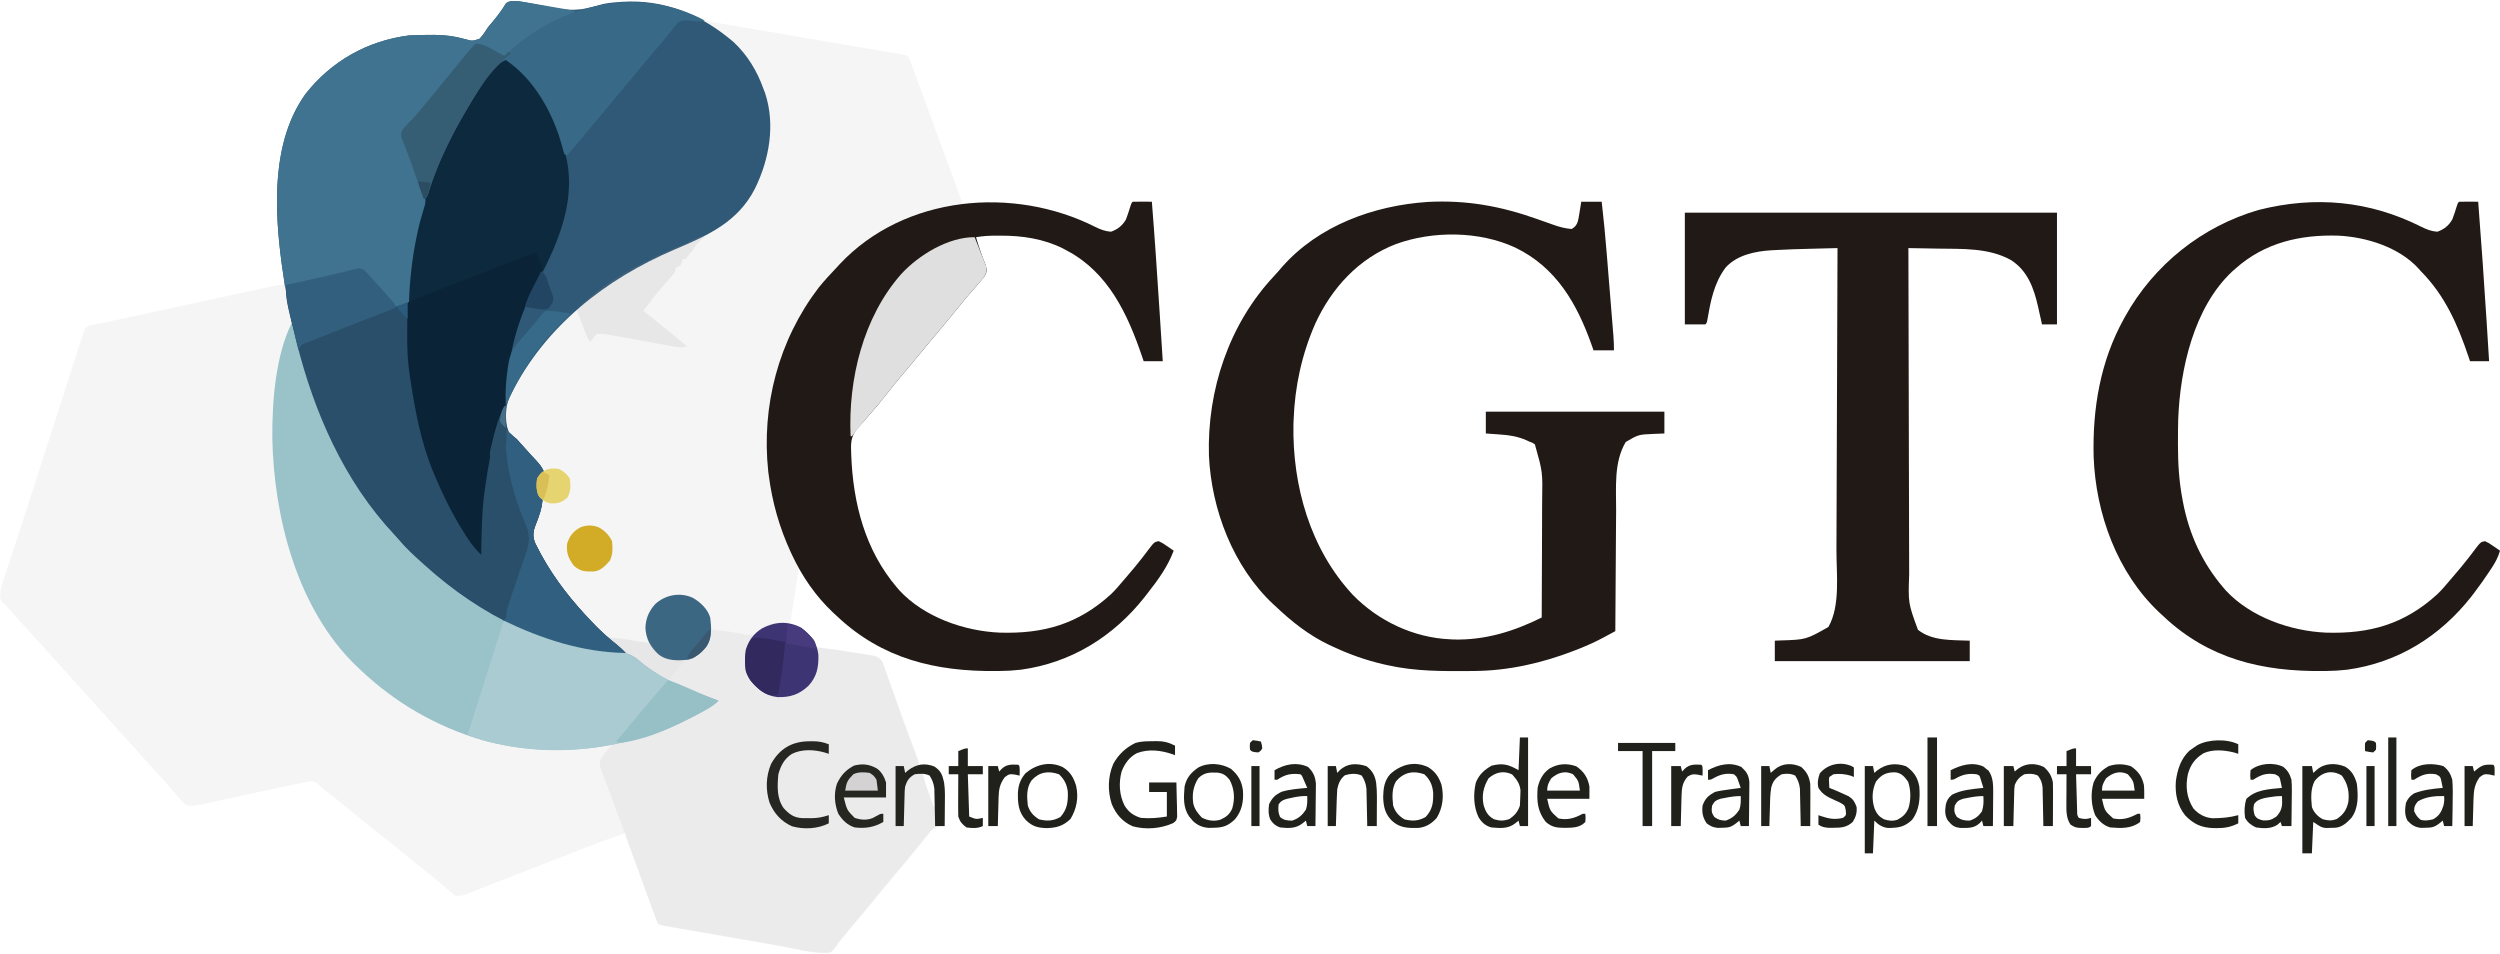 <svg xmlns="http://www.w3.org/2000/svg" width="1834" height="700" viewBox="0 0 1834 700" fill="none"><g clip-path="url(#clip0_30_190)"><path d="M381 1C384.128 1.441 387.207 2.069 390.301 2.707C392.102 3.051 393.903 3.393 395.705 3.733C398.496 4.264 401.281 4.806 404.062 5.387C417.407 8.148 427.053 7.835 439.994 3.608C444.386 2.277 448.879 1.885 453.438 1.563C454.391 1.489 455.344 1.415 456.326 1.339C476.392 0.066 495.992 3.929 513.783 13.497C517.006 15.003 519.703 15.708 523.199 16.303C524.422 16.516 525.644 16.729 526.904 16.949C528.245 17.173 529.587 17.396 530.928 17.62C532.351 17.864 533.774 18.109 535.197 18.355C539.049 19.018 542.902 19.67 546.756 20.32C550.793 21.002 554.828 21.696 558.862 22.388C566.503 23.698 574.144 24.998 581.786 26.294C593.007 28.198 604.225 30.116 615.443 32.035C617.098 32.318 618.754 32.6 620.409 32.883C621.621 33.091 621.621 33.091 622.858 33.302C627.662 34.123 632.466 34.942 637.271 35.758C640.257 36.265 643.243 36.773 646.229 37.282C647.614 37.517 648.999 37.752 650.385 37.987C652.275 38.307 654.165 38.629 656.055 38.951C657.112 39.13 658.17 39.31 659.26 39.495C660.164 39.662 661.068 39.828 662 40C662.749 40.12 663.498 40.24 664.27 40.364C666 41 666 41 667.623 44.224C668.171 45.684 668.702 47.15 669.219 48.621C669.515 49.422 669.81 50.222 670.115 51.046C670.756 52.785 671.389 54.527 672.017 56.271C672.997 58.992 673.999 61.704 675.008 64.415C677.192 70.29 679.347 76.176 681.5 82.063C682.283 84.199 683.066 86.335 683.849 88.471C685.843 93.909 687.834 99.347 689.824 104.787C690.98 107.947 692.137 111.106 693.294 114.266C697.533 125.843 701.768 137.421 706 149C706.98 148.93 707.96 148.86 708.969 148.788C742.767 146.441 772.894 151.072 803.395 166.423C807.266 168.341 810.674 169.67 815 170C819.935 168.288 823.401 165.517 826 161C827.206 157.868 828.238 154.727 829.203 151.512C830 149 830 149 831 148C833.353 147.927 835.708 147.916 838.063 147.938C839.353 147.947 840.643 147.956 841.973 147.965C843.471 147.982 843.471 147.982 845 148C847.159 174.983 848.944 201.988 850.688 229C850.773 230.33 850.773 230.33 850.861 231.687C851.577 242.791 852.29 253.895 853 265C848.38 265 843.76 265 839 265C838.576 263.742 838.152 262.484 837.715 261.188C827.21 230.366 813.054 200.015 783 184C781.973 183.446 780.945 182.892 779.887 182.32C765.522 175.129 749.855 172.81 733.938 172.875C732.983 172.871 732.028 172.867 731.045 172.863C725.921 172.87 721.049 173.118 716 174C718.014 181.106 720.465 187.941 723.207 194.801C724.149 198.601 723.981 199.669 722 203C720.251 205.307 718.365 207.466 716.438 209.625C715.339 210.881 714.241 212.137 713.145 213.395C712.336 214.318 712.336 214.318 711.51 215.26C708.755 218.434 706.12 221.704 703.469 224.965C695.68 234.541 687.829 244.065 679.833 253.468C676.267 257.667 672.78 261.926 669.305 266.199C666.78 269.268 664.205 272.291 661.625 275.313C657.842 279.749 654.195 284.266 650.625 288.875C646.171 294.623 641.499 300.144 636.678 305.588C635.648 306.756 634.628 307.933 633.617 309.118C632.463 310.461 631.278 311.779 630.075 313.077C625.014 318.878 623.989 323.024 624.375 330.625C624.402 331.618 624.429 332.611 624.456 333.633C625.764 369.137 634.606 403.636 658 431C658.583 431.686 659.165 432.372 659.766 433.078C677.922 452.702 707.271 462.977 733.435 464.105C765.509 465.073 790.927 457.904 814.996 435.945C818.226 432.81 821.115 429.451 824 426C824.822 425.042 825.645 424.085 826.492 423.098C830.425 418.509 834.324 413.911 838.012 409.121C838.502 408.485 838.992 407.849 839.497 407.194C840.437 405.966 841.371 404.733 842.296 403.494C846.785 397.621 846.785 397.621 850 397C852.797 398.336 852.797 398.336 855.75 400.375C857.227 401.377 857.227 401.377 858.734 402.399C859.856 403.191 859.856 403.191 861 404C856.742 415.448 849.53 425.506 842 435C841.326 435.879 840.652 436.758 839.957 437.664C817.006 466.86 785.963 486.213 748.921 491.285C743.747 491.882 738.64 492.184 733.434 492.238C732.252 492.253 732.252 492.253 731.046 492.268C686.474 492.712 647.146 483.37 614 452C613.065 451.142 612.131 450.283 611.168 449.399C601.144 439.969 592.996 428.831 586 417C585.824 418.136 585.647 419.271 585.465 420.441C584.81 424.651 584.151 428.861 583.492 433.071C583.206 434.893 582.922 436.716 582.639 438.538C582.232 441.158 581.821 443.776 581.41 446.395C581.284 447.21 581.158 448.026 581.028 448.867C580.531 452.013 580.009 454.972 579 458C579.866 458.083 580.733 458.165 581.625 458.25C588.847 459.855 593.827 465.113 598 471C598.699 473.25 598.699 473.25 599 475C599.819 475.086 600.637 475.173 601.481 475.262C610.471 476.294 619.405 477.63 628.333 479.111C630.298 479.435 632.266 479.747 634.233 480.059C636.061 480.368 636.061 480.368 637.926 480.684C639.023 480.865 640.121 481.046 641.251 481.232C644.246 482.069 645.049 482.67 647 485C647.939 486.964 647.939 486.964 648.742 489.227C649.051 490.081 649.359 490.936 649.676 491.816C650.163 493.206 650.163 493.206 650.66 494.625C651.007 495.592 651.353 496.56 651.71 497.556C652.835 500.701 653.949 503.851 655.063 507C656.211 510.22 657.362 513.439 658.513 516.657C659.274 518.787 660.034 520.917 660.794 523.047C664.203 532.603 667.722 542.116 671.307 551.608C671.671 552.579 672.035 553.55 672.41 554.551C672.721 555.372 673.032 556.194 673.352 557.04C674 559 674 559 674 561C675.794 560.907 675.794 560.907 677.625 560.813C682.591 560.821 686.072 562.21 689.75 565.625C694.028 573.754 693.239 583.16 693.125 592.063C693.115 593.419 693.106 594.775 693.098 596.131C693.074 599.421 693.042 602.71 693 606C691.977 606.023 690.953 606.047 689.898 606.07C684.856 606.803 682.653 610.054 679.625 613.875C679.061 614.556 678.497 615.237 677.917 615.939C676.261 617.946 674.629 619.971 673 622C671.459 623.875 669.917 625.75 668.375 627.625C667.671 628.494 666.967 629.363 666.242 630.258C663.698 633.37 661.104 636.437 658.5 639.5C653.594 645.275 648.78 651.12 644 657C638.764 663.441 633.472 669.826 628.097 676.151C625.09 679.695 622.125 683.271 619.188 686.875C618.454 687.754 617.721 688.633 616.965 689.539C615.001 691.906 615.001 691.906 613.566 694.274C612.164 696.379 611.102 697.593 609 699C596.701 700.072 582.819 695.888 570.773 693.781C568.333 693.359 565.893 692.937 563.452 692.515C558.363 691.634 553.275 690.75 548.187 689.862C541.659 688.723 535.129 687.591 528.6 686.462C523.572 685.593 518.545 684.721 513.518 683.848C511.11 683.429 508.701 683.011 506.291 682.594C502.938 682.012 499.585 681.428 496.232 680.842C495.235 680.669 494.237 680.497 493.21 680.319C492.299 680.159 491.388 680 490.449 679.835C489.658 679.697 488.866 679.559 488.051 679.417C486 679 486 679 483 678C482.086 676.395 482.086 676.395 481.318 674.288C481.023 673.498 480.729 672.708 480.425 671.893C480.116 671.027 479.807 670.162 479.488 669.27C479.159 668.375 478.829 667.48 478.489 666.558C477.419 663.647 476.366 660.73 475.313 657.813C474.589 655.833 473.864 653.853 473.139 651.873C471.72 647.997 470.307 644.118 468.901 640.237C467.338 635.926 465.759 631.621 464.168 627.32C463.445 625.36 462.722 623.399 462 621.438C461.681 620.573 461.361 619.709 461.033 618.818C459 613.234 459 613.234 459 611C447.9 614.834 436.918 618.903 425.992 623.206C421.575 624.946 417.154 626.675 412.734 628.406C411.334 628.955 411.334 628.955 409.905 629.516C398.198 634.103 386.474 638.644 374.75 643.188C371.658 644.387 368.565 645.586 365.473 646.785C363.551 647.529 361.629 648.272 359.707 649.014C355.753 650.54 351.803 652.072 347.873 653.659C346.724 654.118 345.575 654.578 344.391 655.051C343.447 655.435 342.504 655.82 341.532 656.216C338.823 657.055 336.817 657.299 334 657C331.838 655.463 330 653.97 328.063 652.188C326.912 651.171 325.76 650.157 324.606 649.145C324.013 648.622 323.421 648.1 322.81 647.561C319.912 645.062 316.899 642.719 313.875 640.375C308.85 636.46 303.885 632.484 298.965 628.438C290.398 621.395 281.809 614.382 273.063 607.563C267.066 602.886 261.199 598.064 255.343 593.214C249.618 588.483 243.811 583.868 237.953 579.305C235 577 235 577 232.859 574.57C229.466 572.707 228.619 572.986 224.907 573.671C223.83 573.869 222.754 574.067 221.645 574.271C215.425 575.515 209.222 576.825 203.025 578.175C200.578 578.707 198.131 579.236 195.683 579.763C188.733 581.261 181.784 582.764 174.837 584.274C170.564 585.202 166.29 586.125 162.016 587.043C160.396 587.392 158.776 587.744 157.157 588.098C154.898 588.592 152.637 589.078 150.376 589.563C149.093 589.841 147.81 590.12 146.488 590.406C143.192 590.967 140.329 591.306 137 591C134.732 589.04 132.967 587.266 131.063 585C130.535 584.401 130.008 583.801 129.465 583.184C127.961 581.469 126.479 579.737 125 578C123.835 576.666 122.668 575.332 121.5 574C120.974 573.392 120.448 572.783 119.906 572.156C117.317 569.228 114.658 566.366 112 563.5C108.214 559.417 104.482 555.302 100.84 551.09C98.433 548.356 95.967 545.679 93.5 543C90.461 539.7 87.439 536.391 84.5 533C81.137 529.122 77.667 525.345 74.192 521.567C69.758 516.744 65.375 511.877 61 507C59.5 505.333 58 503.667 56.5 502C50.5 495.333 44.5 488.667 38.5 482C37.382 480.759 37.382 480.759 36.242 479.492C34.767 477.853 33.293 476.212 31.82 474.57C27.699 469.98 23.551 465.416 19.375 460.875C15.739 456.919 12.124 452.951 8.641 448.859C7.471 447.534 6.245 446.256 4.984 445.016C4.33 444.351 3.675 443.685 3 443C2.402 442.423 1.804 441.845 1.188 441.25C-1.027 437.054 0.618 432.369 1.838 427.997C2.969 424.352 4.15 420.725 5.348 417.102C5.796 415.727 6.244 414.352 6.691 412.977C7.643 410.05 8.6 407.124 9.561 404.2C11.082 399.568 12.594 394.933 14.104 390.297C14.613 388.733 15.123 387.168 15.632 385.604C16.01 384.443 16.01 384.443 16.396 383.259C17.161 380.911 17.927 378.564 18.694 376.216C22.534 364.454 26.324 352.676 30.081 340.886C36.462 320.859 42.905 300.853 49.368 280.853C50.367 277.76 51.366 274.667 52.364 271.574C53.539 267.932 54.715 264.291 55.893 260.651C56.33 259.301 56.766 257.951 57.201 256.601C57.802 254.739 58.404 252.878 59.007 251.016C59.515 249.447 59.515 249.447 60.032 247.846C60.352 246.907 60.671 245.968 61 245C61.249 244.149 61.498 243.298 61.754 242.421C63 240 63 240 65.173 238.978C66.526 238.698 66.526 238.698 67.906 238.412C68.929 238.189 69.952 237.966 71.006 237.736C72.681 237.404 72.681 237.404 74.389 237.066C75.553 236.817 76.716 236.569 77.915 236.313C80.376 235.788 82.839 235.273 85.304 234.765C89.929 233.808 94.54 232.79 99.152 231.77C105.022 230.476 110.898 229.213 116.773 227.945C119.328 227.394 121.882 226.842 124.436 226.29C129.724 225.147 135.013 224.006 140.302 222.866C146.405 221.551 152.508 220.231 158.609 218.909C164.532 217.626 170.456 216.348 176.38 215.071C178.883 214.531 181.386 213.989 183.889 213.447C187.362 212.694 190.836 211.946 194.31 211.2C195.34 210.975 196.369 210.751 197.43 210.52C198.374 210.318 199.318 210.117 200.29 209.909C201.108 209.732 201.926 209.556 202.769 209.374C205 209 205 209 209 209C208.807 207.783 208.613 206.566 208.414 205.313C201.752 161.369 196.836 107.022 224.125 68.938C243.144 44.811 269.448 29.94 300 26C304.837 25.684 309.654 25.623 314.5 25.625C315.817 25.617 317.134 25.608 318.491 25.599C326.353 25.65 333.269 26.48 340.813 28.625C346.425 30.191 346.425 30.191 351.832 28.426C354.276 25.773 356.094 23.059 358 20C359.54 18.107 361.103 16.231 362.688 14.375C365.845 10.535 368.68 6.636 371.223 2.363C374.121 0.14 377.504 0.767 381 1ZM677 567C677.619 570.415 678.469 573.594 679.629 576.863C679.942 577.75 680.254 578.636 680.576 579.549C680.902 580.461 681.227 581.373 681.563 582.313C681.892 583.244 682.221 584.175 682.561 585.135C683.371 587.424 684.184 589.713 685 592C685.33 592 685.66 592 686 592C686.082 589.291 686.141 586.585 686.188 583.875C686.213 583.115 686.238 582.354 686.264 581.57C686.328 576.627 685.781 573.266 683 569C680.185 566.723 680.185 566.723 677 567Z" fill="#ACA8A8" fill-opacity="0.12"></path><path d="M381 1C384.128 1.441 387.207 2.069 390.301 2.707C392.102 3.051 393.903 3.393 395.705 3.733C398.495 4.264 401.281 4.806 404.062 5.387C417.407 8.148 427.053 7.835 439.994 3.608C444.386 2.277 448.879 1.885 453.437 1.563C454.391 1.489 455.344 1.415 456.326 1.339C487.514 -0.639 514.802 10.825 538.246 30.926C548.318 40.39 555.393 52.057 560 65C560.412 66.066 560.825 67.132 561.25 68.231C568.912 91.349 564.384 116.875 553.901 138.219C541.405 162.908 519.277 172.694 495 183C444.283 204.67 400.035 239.124 375 289C374.417 290.151 373.835 291.302 373.234 292.488C370.765 299.514 370.751 307.673 372 315C373.757 318.333 375.952 319.884 379 322C380.119 323.197 381.201 324.429 382.25 325.688C384.393 328.182 386.573 330.631 388.816 333.035C389.31 333.566 389.804 334.097 390.313 334.644C391.295 335.695 392.28 336.744 393.268 337.788C395.672 340.369 397.65 342.722 399 346C398.34 346.619 397.68 347.238 397 347.875C394.216 352.224 394.262 355.956 395 361C395.994 362.67 396.993 364.337 398 366C397.593 372.833 395.52 378.517 392.996 384.82C391.021 390.038 390.5 393.495 392.776 398.815C393.77 400.893 394.836 402.914 395.937 404.938C396.338 405.681 396.738 406.423 397.151 407.189C407.062 425.256 419.761 441.176 434 456C434.856 456.897 435.712 457.794 436.594 458.719C441.625 463.877 446.901 468.525 452.555 472.992C454.854 474.88 456.937 476.86 459 479C403.99 478.287 352.149 451.194 312 415C311.392 414.454 310.785 413.909 310.159 413.346C304.014 407.801 297.907 402.286 292.605 395.91C291.48 394.572 290.312 393.269 289.113 391.996C239.189 338.934 216.893 266.566 207 196C206.861 195.018 206.722 194.036 206.579 193.024C201.128 152.645 199.389 103.459 224.125 68.938C243.144 44.811 269.448 29.94 300 26C304.837 25.684 309.654 25.623 314.5 25.625C315.817 25.617 317.134 25.608 318.491 25.599C326.352 25.65 333.269 26.48 340.812 28.625C346.424 30.191 346.424 30.191 351.832 28.426C354.276 25.773 356.094 23.059 358 20C359.54 18.107 361.103 16.231 362.687 14.375C365.845 10.535 368.68 6.636 371.223 2.363C374.121 0.14 377.504 0.767 381 1Z" fill="#2F5976"></path><path d="M508.316 438.445C513.98 441.848 518.372 446.561 520.816 452.757C521.39 455.754 521.678 458.711 521.816 461.757C522.855 461.879 523.894 462 524.965 462.125C531.944 462.957 538.845 463.807 545.703 465.39C548.158 465.817 550.33 465.96 552.816 465.757C554.235 464.57 555.649 463.376 557.023 462.136C562.88 457.632 569.595 456.059 576.816 456.757C585.487 458.104 590.668 462.28 596.398 468.757C597.846 470.799 598.396 472.311 598.816 474.757C599.635 474.844 600.453 474.93 601.297 475.019C610.287 476.052 619.221 477.388 628.149 478.869C630.114 479.193 632.082 479.505 634.049 479.817C635.877 480.126 635.877 480.126 637.742 480.441C638.839 480.622 639.937 480.803 641.067 480.99C644.063 481.826 644.865 482.427 646.816 484.757C647.755 486.721 647.755 486.721 648.559 488.984C648.867 489.838 649.175 490.693 649.492 491.573C649.817 492.5 650.142 493.427 650.476 494.382C650.823 495.35 651.169 496.317 651.526 497.313C652.652 500.459 653.765 503.608 654.879 506.757C656.027 509.977 657.178 513.196 658.329 516.414C659.09 518.544 659.851 520.674 660.61 522.804C664.019 532.361 667.538 541.873 671.123 551.365C671.487 552.336 671.851 553.307 672.226 554.308C672.537 555.13 672.848 555.951 673.168 556.798C673.816 558.757 673.816 558.757 673.816 560.757C675.012 560.696 676.209 560.634 677.441 560.57C682.407 560.579 685.888 561.967 689.566 565.382C693.844 573.511 693.055 582.918 692.941 591.82C692.931 593.176 692.922 594.532 692.914 595.888C692.89 599.178 692.858 602.468 692.816 605.757C691.793 605.781 690.769 605.804 689.715 605.828C684.672 606.56 682.469 609.811 679.441 613.632C678.595 614.654 678.595 614.654 677.733 615.696C676.077 617.703 674.445 619.728 672.816 621.757C671.275 623.633 669.733 625.508 668.191 627.382C667.135 628.686 667.135 628.686 666.058 630.015C663.514 633.127 660.92 636.195 658.316 639.257C653.411 645.033 648.596 650.877 643.816 656.757C638.581 663.198 633.288 669.583 627.914 675.908C624.906 679.453 621.941 683.029 619.004 686.632C618.27 687.512 617.537 688.391 616.781 689.296C614.817 691.664 614.817 691.664 613.383 694.031C611.98 696.137 610.918 697.35 608.816 698.757C596.517 699.829 582.635 695.646 570.59 693.539C568.149 693.116 565.709 692.694 563.268 692.272C558.179 691.392 553.091 690.507 548.003 689.619C541.475 688.48 534.946 687.349 528.416 686.22C523.388 685.35 518.361 684.478 513.335 683.605C510.926 683.186 508.517 682.769 506.108 682.351C502.754 681.77 499.401 681.185 496.048 680.599C495.051 680.427 494.053 680.254 493.026 680.076C492.115 679.917 491.204 679.757 490.265 679.592C489.474 679.454 488.682 679.316 487.867 679.174C485.816 678.757 485.816 678.757 482.816 677.757C481.591 675.108 480.563 672.542 479.586 669.8C479.278 668.967 478.971 668.134 478.654 667.275C477.635 664.502 476.632 661.724 475.629 658.945C474.918 657.002 474.206 655.059 473.493 653.116C471.626 648.02 469.774 642.918 467.925 637.816C466.153 632.929 464.371 628.047 462.59 623.164C460.555 617.585 458.524 612.006 456.505 606.422C453.49 598.086 450.457 589.76 447.332 581.464C446.802 580.051 446.272 578.637 445.743 577.223C444.782 574.656 443.807 572.095 442.825 569.535C442.408 568.423 441.991 567.31 441.562 566.164C441.198 565.208 440.834 564.252 440.458 563.267C439.771 560.58 439.831 559.316 440.816 556.757C442.086 554.757 442.086 554.757 443.629 552.757C444.381 551.767 444.381 551.767 445.148 550.757C445.699 550.097 446.249 549.437 446.816 548.757C447.316 548.072 447.816 547.386 448.332 546.679C452.312 543.6 456.9 543.054 461.754 542.007C484.548 536.671 506.059 527.345 525.816 514.757C524.72 514.306 524.72 514.306 523.602 513.846C496.155 502.488 468.456 489.706 446.816 468.757C446.816 468.427 446.816 468.097 446.816 467.757C456.643 468.307 466.163 469.939 475.816 471.757C475.495 470.876 475.174 469.994 474.843 469.086C472.744 462.283 472.895 455.952 475.879 449.445C482.4 437.825 495.716 432.517 508.316 438.445ZM676.816 566.757C677.435 570.173 678.285 573.351 679.445 576.621C679.758 577.507 680.07 578.393 680.392 579.306C680.718 580.218 681.043 581.13 681.379 582.07C681.708 583.001 682.037 583.933 682.377 584.892C683.187 587.182 684 589.47 684.816 591.757C685.146 591.757 685.476 591.757 685.816 591.757C685.898 589.048 685.957 586.342 686.004 583.632C686.029 582.872 686.054 582.111 686.08 581.328C686.144 576.384 685.597 573.023 682.816 568.757C680.001 566.48 680.001 566.48 676.816 566.757Z" fill="#A6A2A3" fill-opacity="0.12"></path><path d="M1127.62 160.688C1130.15 161.582 1132.67 162.474 1135.2 163.358C1136.75 163.901 1138.3 164.451 1139.85 165.007C1144.21 166.537 1148.35 167.649 1153 168C1155.6 166.41 1156.66 165.078 1157.58 162.166C1158.06 160.034 1158.43 157.911 1158.75 155.75C1158.88 155.005 1159 154.26 1159.13 153.492C1159.43 151.664 1159.72 149.832 1160 148C1164.95 148 1169.9 148 1175 148C1176.5 160.781 1177.69 173.568 1178.73 186.395C1178.88 188.285 1179.03 190.175 1179.19 192.066C1179.51 195.986 1179.83 199.906 1180.14 203.826C1180.55 208.846 1180.96 213.864 1181.37 218.883C1181.68 222.768 1182 226.654 1182.31 230.539C1182.46 232.391 1182.61 234.243 1182.76 236.095C1182.97 238.671 1183.18 241.247 1183.39 243.824C1183.45 244.581 1183.51 245.339 1183.58 246.12C1183.87 249.773 1184 253.329 1184 257C1179.05 257 1174.1 257 1169 257C1168.59 255.814 1168.17 254.628 1167.75 253.406C1156.93 222.832 1141.76 196.216 1111.62 181.625C1085.25 169.396 1051.13 169.194 1023.98 179.071C996.776 189.599 977.005 211.093 964.96 237.258C955.054 259.746 949.874 283.459 949 308C948.959 309.066 948.917 310.132 948.875 311.231C948.012 356.373 961.227 402.921 992.434 436.386C1011.04 455.551 1037.17 467.916 1064 469C1064.72 469.04 1065.45 469.08 1066.19 469.121C1089.23 469.784 1110.61 463.193 1131 453C1131.07 439.308 1131.12 425.616 1131.16 411.924C1131.17 405.565 1131.19 399.206 1131.23 392.847C1131.26 386.7 1131.28 380.554 1131.28 374.407C1131.29 372.072 1131.3 369.737 1131.32 367.402C1131.71 346.213 1131.71 346.213 1126 326C1124.18 324.737 1124.18 324.737 1122 324C1121.28 323.661 1120.57 323.323 1119.83 322.974C1113.34 320.161 1107.4 319.2 1100.37 318.75C1099.37 318.673 1098.37 318.595 1097.33 318.516C1094.89 318.33 1092.44 318.163 1090 318C1090 312.72 1090 307.44 1090 302C1133.23 302 1176.46 302 1221 302C1221 307.28 1221 312.56 1221 318C1218.38 318.103 1215.76 318.206 1213.06 318.313C1201.95 318.786 1201.95 318.786 1192.62 324.25C1183.77 339.232 1185.66 357.704 1185.59 374.523C1185.57 377.082 1185.55 379.64 1185.53 382.198C1185.48 388.208 1185.44 394.218 1185.41 400.227C1185.37 407.079 1185.32 413.93 1185.27 420.782C1185.17 434.854 1185.08 448.927 1185 463C1182.63 464.279 1180.26 465.554 1177.89 466.828C1177.22 467.186 1176.56 467.545 1175.88 467.914C1170.03 471.049 1164.05 473.703 1157.87 476.125C1156.81 476.546 1155.74 476.967 1154.64 477.401C1131.33 486.405 1106.74 492.025 1081.69 492.238C1080.74 492.248 1079.78 492.258 1078.79 492.268C1058.24 492.435 1038.15 492.535 1018 488C1016.55 487.679 1016.55 487.679 1015.07 487.351C1001.8 484.295 989.308 479.808 977 474C976.334 473.688 975.668 473.377 974.982 473.056C960.38 466.093 947.667 456.136 936 445C935.364 444.428 934.729 443.855 934.074 443.266C904.69 415.767 888.729 373.926 886.876 334.346C885.446 286.443 901.563 237.699 934.703 202.449C936.691 200.329 938.571 198.164 940.437 195.938C967.188 165.472 1007.71 150.785 1047.33 148.141C1075.79 146.64 1100.91 151.183 1127.62 160.688Z" fill="#211915"></path><path d="M803.395 166.423C807.266 168.341 810.674 169.67 815 170C819.935 168.288 823.401 165.517 826 161C827.206 157.868 828.238 154.726 829.203 151.512C830 149 830 149 831 148C833.353 147.927 835.708 147.916 838.063 147.938C839.353 147.947 840.643 147.956 841.973 147.965C842.972 147.977 843.971 147.988 845 148C847.159 174.983 848.944 201.988 850.688 229C850.745 229.887 850.802 230.773 850.861 231.686C851.577 242.791 852.29 253.895 853 265C848.38 265 843.76 265 839 265C838.576 263.742 838.152 262.484 837.715 261.188C827.21 230.366 813.054 200.015 783 184C781.973 183.446 780.945 182.891 779.887 182.32C765.522 175.129 749.855 172.81 733.938 172.875C732.506 172.869 732.506 172.869 731.045 172.863C725.921 172.87 721.049 173.118 716 174C718.014 181.106 720.465 187.941 723.207 194.801C724.149 198.601 723.981 199.669 722 203C720.251 205.307 718.365 207.466 716.438 209.625C715.339 210.881 714.241 212.137 713.145 213.395C712.336 214.318 712.336 214.318 711.51 215.26C708.755 218.434 706.12 221.704 703.469 224.965C695.68 234.541 687.829 244.065 679.833 253.468C676.267 257.667 672.78 261.926 669.305 266.199C666.78 269.268 664.205 272.29 661.625 275.313C657.842 279.749 654.195 284.266 650.625 288.875C646.171 294.623 641.499 300.144 636.678 305.587C635.648 306.756 634.628 307.933 633.617 309.118C632.463 310.461 631.278 311.779 630.075 313.077C625.014 318.878 623.989 323.024 624.375 330.625C624.415 332.114 624.415 332.114 624.456 333.633C625.764 369.137 634.606 403.636 658 431C658.583 431.686 659.165 432.372 659.766 433.078C677.922 452.702 707.271 462.977 733.435 464.105C765.509 465.073 790.927 457.904 814.996 435.945C818.226 432.81 821.115 429.451 824 426C824.822 425.042 825.645 424.085 826.492 423.098C830.425 418.509 834.324 413.911 838.012 409.121C838.502 408.485 838.992 407.849 839.497 407.194C840.437 405.966 841.371 404.733 842.296 403.494C846.785 397.621 846.785 397.621 850 397C852.797 398.336 852.797 398.336 855.75 400.375C856.735 401.043 857.72 401.711 858.734 402.399C859.482 402.927 860.23 403.456 861 404C856.742 415.447 849.53 425.506 842 435C841.326 435.879 840.652 436.758 839.957 437.664C817.006 466.859 785.963 486.213 748.92 491.285C743.747 491.882 738.64 492.184 733.434 492.238C732.646 492.248 731.858 492.258 731.046 492.268C686.474 492.712 647.146 483.369 614 452C613.065 451.142 612.131 450.283 611.168 449.399C598.419 437.417 588.384 422.827 581 407C580.667 406.288 580.333 405.576 579.99 404.842C571.774 386.997 566.524 368.472 564 349C563.869 348.029 563.737 347.059 563.602 346.059C558.402 297.788 571.19 249.458 600.613 210.945C604.836 205.734 609.379 200.858 614 196C614.62 195.316 615.24 194.631 615.879 193.926C663.487 143.122 743.467 136.262 803.395 166.423Z" fill="#211915"></path><path d="M214 237C216.158 240.238 216.754 242.571 217.629 246.344C217.939 247.653 218.251 248.962 218.562 250.271C218.725 250.96 218.887 251.649 219.054 252.359C224.53 275.433 231.627 297.631 242 319C242.334 319.701 242.667 320.402 243.011 321.125C258.718 354.134 281.723 388.712 310.039 412.348C312.264 414.223 314.371 416.204 316.5 418.188C351.843 450.013 400.599 474.862 448.54 477.592C457.495 478.115 462.696 479.126 469.629 485.242C485.372 498.859 507.677 506.904 527 514C524.061 517.105 520.712 519.064 517 521.125C516.296 521.516 515.592 521.907 514.866 522.31C465.395 549.411 408.763 557.663 354 543C320.041 533.034 289.541 515.428 264 491C263.062 490.114 262.123 489.229 261.156 488.316C217.969 446.524 200.814 379.358 199.765 320.993C199.614 294.852 202.108 260.784 214 237Z" fill="#9AC2C9"></path><path d="M1776.39 166.423C1780.27 168.341 1783.67 169.67 1788 170C1792.94 168.288 1796.4 165.517 1799 161C1800.21 157.868 1801.24 154.726 1802.2 151.512C1803 149 1803 149 1804 148C1806.35 147.927 1808.71 147.916 1811.06 147.938C1812.35 147.947 1813.64 147.956 1814.97 147.965C1815.97 147.977 1816.97 147.988 1818 148C1820.27 177.614 1822.39 207.233 1824.25 236.875C1824.32 237.936 1824.32 237.936 1824.38 239.018C1824.93 247.678 1825.47 256.339 1826 265C1821.38 265 1816.76 265 1812 265C1811.59 263.765 1811.18 262.53 1810.75 261.258C1802.8 237.785 1793.59 216.813 1776 199C1775.11 198.004 1775.11 198.004 1774.21 196.988C1760.02 181.405 1736.19 173.935 1715.58 172.876C1687.61 172.021 1661.46 177.877 1640 197C1639.25 197.654 1638.5 198.307 1637.73 198.981C1609.37 225.407 1599.26 270.81 1597.93 307.964C1597.79 313.246 1597.75 318.528 1597.75 323.813C1597.75 324.627 1597.75 325.442 1597.75 326.281C1597.76 339.713 1598.49 352.775 1601 366C1601.21 367.133 1601.21 367.133 1601.42 368.289C1605.91 391.799 1615.47 412.833 1631 431C1631.58 431.686 1632.17 432.372 1632.77 433.078C1650.92 452.702 1680.27 462.977 1706.43 464.105C1738.51 465.073 1763.93 457.904 1788 435.945C1791.23 432.81 1794.12 429.451 1797 426C1797.82 425.042 1798.64 424.085 1799.49 423.098C1803.43 418.509 1807.32 413.911 1811.01 409.121C1811.5 408.485 1811.99 407.849 1812.5 407.194C1813.44 405.966 1814.37 404.733 1815.3 403.494C1819.78 397.621 1819.78 397.621 1823 397C1825.8 398.336 1825.8 398.336 1828.75 400.375C1829.73 401.043 1830.72 401.711 1831.73 402.399C1832.48 402.927 1833.23 403.456 1834 404C1832.64 408.737 1830.58 412.611 1827.88 416.688C1827.48 417.298 1827.08 417.908 1826.66 418.536C1822.95 424.157 1819.08 429.643 1815 435C1814.35 435.857 1813.7 436.715 1813.03 437.598C1789.97 466.86 1759.12 486.149 1721.91 491.288C1716.74 491.883 1711.64 492.184 1706.43 492.238C1705.65 492.248 1704.86 492.258 1704.05 492.268C1659.47 492.712 1620.15 483.369 1587 452C1586.07 451.142 1585.13 450.283 1584.17 449.399C1553.19 420.31 1537.44 376.919 1535.89 335.036C1535.01 299.759 1540.76 265.139 1558 234C1558.52 233.051 1558.52 233.051 1559.05 232.084C1580.14 194.232 1615.35 166.049 1657 154C1698.42 143.554 1738.19 147.198 1776.39 166.423Z" fill="#211915"></path><path d="M1236 156C1326.09 156 1416.18 156 1509 156C1509 183.06 1509 210.12 1509 238C1505.37 238 1501.74 238 1498 238C1497.75 236.845 1497.5 235.69 1497.25 234.5C1496.83 232.666 1496.42 230.833 1496 229C1495.73 227.766 1495.46 226.533 1495.19 225.262C1492.1 211.57 1487.53 198.571 1475.19 190.75C1458.79 181.628 1439.2 182.662 1420.94 182.375C1418.9 182.337 1416.85 182.298 1414.81 182.258C1409.87 182.163 1404.94 182.079 1400 182C1400.06 215.012 1400.13 248.023 1400.23 281.035C1400.24 284.937 1400.25 288.84 1400.26 292.742C1400.27 293.908 1400.27 293.908 1400.27 295.096C1400.3 307.655 1400.33 320.213 1400.35 332.771C1400.37 345.669 1400.41 358.567 1400.45 371.465C1400.48 379.416 1400.49 387.366 1400.5 395.317C1400.51 401.427 1400.53 407.536 1400.55 413.646C1400.56 416.143 1400.57 418.639 1400.57 421.136C1399.83 442.463 1399.83 442.463 1407 462C1417.46 470.437 1432.28 469.468 1445 470C1445 474.95 1445 479.9 1445 485C1397.81 485 1350.62 485 1302 485C1302 480.05 1302 475.1 1302 470C1303.17 469.951 1304.34 469.902 1305.55 469.852C1324.9 469.265 1324.9 469.265 1341.31 459.938C1350.26 444.362 1347.16 420.861 1347.21 403.488C1347.21 401.062 1347.22 398.636 1347.24 396.21C1347.26 390.349 1347.28 384.489 1347.3 378.628C1347.32 371.799 1347.34 364.97 1347.37 358.141C1347.42 345.965 1347.46 333.79 1347.5 321.615C1347.54 309.8 1347.58 297.984 1347.63 286.169C1347.63 285.438 1347.63 284.708 1347.64 283.956C1347.65 280.291 1347.66 276.627 1347.68 272.962C1347.79 242.641 1347.9 212.321 1348 182C1343.04 182.12 1338.08 182.245 1333.13 182.372C1331.45 182.415 1329.77 182.457 1328.09 182.497C1319.25 182.712 1310.41 182.981 1301.58 183.488C1300.88 183.527 1300.19 183.566 1299.47 183.606C1287.51 184.338 1274.44 187.015 1266.02 196.152C1257.25 207.713 1254.83 221.316 1252.4 235.257C1252 237 1252 237 1251 238C1246.05 238 1241.1 238 1236 238C1236 210.94 1236 183.88 1236 156Z" fill="#211915"></path><path d="M369 43C385.068 48.239 396.773 68.906 404.054 83.063C406.418 87.903 408.259 92.909 410 98C410.272 98.74 410.544 99.48 410.824 100.242C411.622 102.478 412.319 104.726 413 107C413.353 108.124 413.706 109.248 414.07 110.406C423.966 143.941 410.483 176.294 394.938 205.625C393.286 208.747 391.64 211.872 390 215C389.661 215.646 389.321 216.293 388.971 216.959C378.174 237.811 372.609 262.747 371.832 286.18C371.568 294.03 370.495 300.352 367.398 307.602C362.601 319.26 360.034 331.605 358 344C357.817 345.087 357.634 346.173 357.445 347.293C356.924 350.524 356.456 353.759 356 357C355.825 358.131 355.649 359.261 355.469 360.426C353.327 375.84 353.338 391.462 353 407C349.274 403.354 346.167 399.665 343.313 395.312C342.671 394.337 342.671 394.337 342.016 393.343C332.892 379.267 325.505 364.444 319 349C318.575 348 318.575 348 318.142 346.98C308.944 325.014 304.501 301.44 301 278C300.867 277.166 300.734 276.332 300.598 275.472C292.052 220.753 301.95 158.559 326.063 108.931C326.979 107.043 327.864 105.143 328.746 103.238C338.813 81.927 351.456 59.018 369 43Z" fill="#0D293E"></path><path d="M267 198C268.852 199.77 270.515 201.512 272.187 203.437C272.665 203.974 273.143 204.51 273.635 205.062C274.617 206.166 275.596 207.273 276.572 208.382C278.688 210.779 280.847 213.136 283 215.5C285.487 218.243 287.822 221.005 290 224C292.97 223.34 295.94 222.68 299 222C299.014 222.99 299.029 223.98 299.044 225C299.358 244.825 299.949 264.372 303 284C303.223 285.479 303.223 285.479 303.45 286.989C305.326 299.273 307.812 311.207 311.428 323.098C311.929 324.765 312.395 326.442 312.855 328.121C319.638 352.1 330.499 375.716 345 396C346.246 397.776 347.491 399.554 348.734 401.332C349.35 402.212 349.966 403.092 350.6 403.999C351.062 404.659 351.524 405.32 352 406C352.014 405.172 352.029 404.344 352.044 403.491C352.332 388.716 352.747 374.012 354.375 359.312C354.489 358.26 354.603 357.207 354.72 356.122C355.616 348.604 357.209 341.35 359 334C359.335 332.514 359.666 331.027 359.992 329.539C365.638 304.295 365.638 304.295 371 298C370.991 299.146 370.982 300.292 370.973 301.473C370.837 309.747 370.837 309.747 373.379 317.406C375.163 319.098 377.028 320.535 379 322C380.115 323.2 381.198 324.432 382.25 325.687C384.393 328.182 386.573 330.631 388.816 333.035C389.31 333.566 389.804 334.097 390.313 334.644C391.295 335.695 392.28 336.743 393.268 337.788C395.672 340.369 397.65 342.722 399 346C398.34 346.619 397.68 347.237 397 347.875C394.216 352.224 394.263 355.955 395 361C395.994 362.67 396.993 364.337 398 366C397.593 372.833 395.52 378.517 392.996 384.82C391.021 390.038 390.5 393.495 392.776 398.814C393.77 400.893 394.836 402.914 395.937 404.937C396.338 405.68 396.738 406.423 397.151 407.189C407.062 425.256 419.761 441.176 434 456C434.856 456.897 435.712 457.794 436.594 458.719C441.625 463.877 446.901 468.525 452.555 472.992C454.854 474.88 456.937 476.86 459 479C403.99 478.286 352.149 451.194 312 415C311.392 414.454 310.785 413.908 310.159 413.346C304.014 407.801 297.907 402.286 292.605 395.91C291.48 394.572 290.312 393.269 289.113 391.996C252.535 353.119 230.49 302.626 217.687 251.5C217.474 250.652 217.262 249.805 217.042 248.932C209.735 219.689 209.735 219.689 210 209C211.001 208.779 212.003 208.557 213.035 208.329C216.839 207.488 220.643 206.645 224.447 205.802C226.077 205.441 227.707 205.08 229.337 204.72C231.713 204.194 234.089 203.668 236.465 203.141C237.252 202.967 238.04 202.793 238.851 202.614C242.861 201.723 246.858 200.798 250.844 199.807C251.618 199.616 252.391 199.426 253.188 199.23C254.652 198.867 256.114 198.497 257.573 198.118C263.819 196.577 263.819 196.577 267 198Z" fill="#2A4F6A"></path><path d="M383.3 1.277C385.79 1.661 388.27 2.087 390.75 2.531C391.649 2.687 392.548 2.842 393.473 3.002C396.317 3.495 399.158 3.997 402 4.5C403.939 4.838 405.878 5.175 407.817 5.512C412.546 6.334 417.273 7.165 422 8C420.57 10.861 418.841 10.994 415.875 12.125C398.355 19.229 384.218 29.703 370 42C369.287 41.602 368.574 41.203 367.84 40.793C359.392 35.306 359.392 35.306 349.993 33.244C347.635 34.138 346.667 35.109 345.047 37.027C344.514 37.649 343.982 38.272 343.433 38.913C342.878 39.581 342.322 40.249 341.75 40.937C341.17 41.621 340.59 42.305 339.993 43.009C336.254 47.436 332.605 51.929 329.02 56.48C326.13 60.086 323.13 63.595 320.136 67.114C316.481 71.415 312.902 75.773 309.344 80.156C307.593 82.281 305.825 84.381 304.031 86.469C303.528 87.056 303.025 87.643 302.506 88.248C301.522 89.393 300.533 90.535 299.541 91.674C297.442 94.118 296.03 95.91 295 99C295.909 102.185 295.909 102.185 297.352 105.766C297.736 106.771 297.736 106.771 298.127 107.797C298.951 109.952 299.787 112.101 300.625 114.25C302.513 119.134 304.385 124.024 306.222 128.928C306.74 130.309 307.264 131.688 307.791 133.065C312.972 146.698 312.972 146.698 310.563 154.25C310.146 155.688 309.732 157.127 309.32 158.566C309.099 159.294 308.878 160.021 308.65 160.77C307.553 164.534 306.741 168.352 305.938 172.187C305.773 172.97 305.608 173.753 305.439 174.559C302.24 190.237 300.572 206.022 300 222C296.7 222.99 293.4 223.98 290 225C279.424 213.525 279.424 213.525 275.188 208.687C274.362 207.769 274.362 207.769 273.52 206.832C272 205 272 205 270.699 202.887C269.249 200.683 268.223 199.432 266 198C263.179 197.985 263.179 197.985 260.082 198.641C258.922 198.85 257.762 199.059 256.567 199.275C251.124 200.381 245.714 201.583 240.313 202.875C238.051 203.407 235.789 203.938 233.527 204.469C232.428 204.728 231.328 204.987 230.195 205.254C225.596 206.328 220.987 207.357 216.375 208.375C215.239 208.626 215.239 208.626 214.079 208.882C212.387 209.256 210.693 209.628 209 210C202.206 164.706 195.868 108.373 224.125 68.937C243.144 44.811 269.448 29.94 300 26C304.837 25.684 309.654 25.623 314.5 25.625C315.817 25.616 317.134 25.608 318.491 25.599C326.353 25.65 333.269 26.48 340.813 28.625C346.425 30.191 346.425 30.191 351.832 28.426C354.276 25.773 356.094 23.059 358 20C359.54 18.107 361.103 16.231 362.688 14.375C365.845 10.535 368.68 6.636 371.223 2.363C374.521 -0.167 379.327 0.798 383.3 1.277Z" fill="#40738F"></path><path d="M393 185C398.455 195.887 398.455 195.887 397 201C396.221 202.729 395.378 204.43 394.488 206.105C393.981 207.08 393.473 208.054 392.95 209.057C392.409 210.09 391.869 211.123 391.313 212.188C379.667 235.046 372.704 260.406 371.84 286.148C371.564 294.008 370.5 300.342 367.398 307.602C362.601 319.26 360.034 331.605 358 344C357.817 345.087 357.634 346.173 357.445 347.293C356.924 350.524 356.456 353.759 356 357C355.825 358.131 355.649 359.261 355.469 360.426C353.327 375.84 353.338 391.462 353 407C349.274 403.354 346.167 399.665 343.313 395.312C342.671 394.337 342.671 394.337 342.016 393.343C332.892 379.267 325.505 364.444 319 349C318.575 348 318.575 348 318.142 346.98C308.944 325.014 304.501 301.44 301 278C300.867 277.166 300.735 276.332 300.598 275.472C297.849 257.87 298.818 239.759 299 222C321.325 212.704 343.885 204.016 366.444 195.306C375.302 191.886 384.152 188.447 393 185Z" fill="#0A2336"></path><path d="M370 455C374.895 456.947 379.785 458.903 384.648 460.93C404.966 469.338 426.172 476.302 448.263 477.524C457.299 478.065 462.643 479.079 469.629 485.242C485.372 498.859 507.677 506.904 527 514C524.061 517.105 520.712 519.064 517 521.125C515.944 521.712 515.944 521.712 514.866 522.31C465.721 549.232 408.44 558.133 354 543C350.299 541.753 346.642 540.411 343 539C343.55 537.265 344.1 535.531 344.65 533.796C345.152 532.214 345.653 530.632 346.155 529.049C347.583 524.547 349.01 520.045 350.438 515.543C353.231 506.738 356.022 497.934 358.804 489.126C359.998 485.347 361.193 481.568 362.388 477.789C362.963 475.972 363.536 474.154 364.109 472.337C364.91 469.798 365.713 467.26 366.516 464.723C366.873 463.588 366.873 463.588 367.237 462.43C368.886 457.228 368.886 457.228 370 455Z" fill="#A9CBD1"></path><path d="M517 15C513.34 16.265 510.468 15.702 506.687 15.125C502.123 14.674 502.123 14.674 497.91 16.102C496.049 17.949 494.544 19.88 493 22C491.608 23.691 490.212 25.378 488.812 27.062C487.677 28.472 487.677 28.472 486.52 29.91C483.736 33.324 480.878 36.665 478 40C473.68 45.013 469.449 50.085 465.277 55.223C462.718 58.344 460.114 61.424 457.5 64.5C454.127 68.469 450.788 72.46 447.5 76.5C443.755 81.101 439.937 85.633 436.095 90.153C433.106 93.674 430.164 97.229 427.25 100.812C423.599 105.299 419.848 109.682 416 114C415.34 113.67 414.68 113.34 414 113C413.32 110.919 412.732 108.808 412.187 106.687C405.742 82.934 391.784 57.932 371 44C363.509 47.372 358.797 54.226 354.437 60.937C353.936 61.701 353.434 62.465 352.917 63.251C336.877 87.981 322.633 114 314.008 142.289C313 145 313 145 311 146C310.663 145.043 310.325 144.087 309.978 143.101C308.701 139.481 307.425 135.862 306.148 132.243C305.6 130.689 305.052 129.136 304.504 127.582C303.972 126.073 303.439 124.565 302.906 123.056C302.378 121.555 301.852 120.054 301.33 118.551C300.084 114.983 298.797 111.452 297.367 107.954C297.117 107.323 296.867 106.693 296.609 106.043C295.933 104.347 295.233 102.662 294.53 100.977C294 98 294 98 295.468 94.996C297.782 92.083 300.325 89.584 303 87C304.885 84.876 306.69 82.688 308.5 80.5C309.44 79.39 310.382 78.28 311.324 77.172C314.425 73.507 317.463 69.792 320.496 66.07C325.396 60.062 330.325 54.076 335.268 48.102C336.922 46.094 338.564 44.076 340.203 42.055C341.177 40.869 342.151 39.684 343.125 38.5C343.78 37.681 343.78 37.681 344.449 36.846C346.095 34.862 347.608 33.22 349.867 31.949C353.312 32.031 356.036 33.709 359 35.312C359.616 35.634 360.232 35.956 360.867 36.287C362.582 37.183 364.291 38.091 366 39C367.331 39.672 368.663 40.341 370 41C370.559 40.466 371.119 39.933 371.695 39.383C411.273 2.604 467.908 -10.909 517 15Z" fill="#386A87"></path><path d="M715 174C716.569 177.885 718.1 181.784 719.625 185.687C720.071 186.79 720.517 187.893 720.977 189.029C721.389 190.096 721.802 191.163 722.227 192.262C722.808 193.731 722.808 193.731 723.401 195.229C724.132 198.611 723.63 199.992 722 203C720.814 204.678 720.814 204.678 719.496 206.164C719.008 206.723 718.519 207.281 718.016 207.857C717.495 208.44 716.974 209.024 716.437 209.625C715.339 210.881 714.241 212.137 713.144 213.394C712.605 214.01 712.066 214.626 711.51 215.26C708.755 218.434 706.12 221.704 703.469 224.965C695.68 234.541 687.829 244.065 679.832 253.468C676.267 257.667 672.78 261.926 669.305 266.199C666.78 269.268 664.205 272.29 661.625 275.312C657.842 279.748 654.194 284.266 650.625 288.875C646.138 294.665 641.414 300.209 636.582 305.713C632.939 309.872 629.474 314.12 626.172 318.559C625.785 319.034 625.398 319.51 625 320C624.67 320 624.34 320 624 320C622.125 278.537 633.172 232.664 661.121 201.074C673.871 187.167 695.554 173.857 715 174Z" fill="#E0DFE0"></path><path d="M371 315C376.047 319.081 380.367 323.471 384.656 328.34C387.735 331.835 390.897 335.252 394.055 338.676C396.001 341.001 397.515 343.362 399 346C398.01 346.928 398.01 346.928 397 347.875C394.216 352.224 394.263 355.955 395 361C395.994 362.67 396.994 364.337 398 366C397.593 372.833 395.52 378.517 392.996 384.82C391.021 390.038 390.5 393.495 392.776 398.814C393.77 400.893 394.836 402.914 395.938 404.938C396.338 405.68 396.738 406.423 397.151 407.189C407.062 425.256 419.761 441.176 434 456C434.856 456.897 435.712 457.794 436.594 458.719C441.625 463.877 446.901 468.525 452.555 472.992C454.854 474.88 456.937 476.86 459 479C427.299 478.589 397.363 468.68 369 455C369.66 454.67 370.32 454.34 371 454C371.354 451.67 371.683 449.336 372 447C372.739 444.246 373.657 441.56 374.582 438.863C374.837 438.103 375.093 437.342 375.356 436.558C376.169 434.141 376.991 431.727 377.812 429.312C378.353 427.712 378.892 426.111 379.432 424.51C379.695 423.728 379.959 422.947 380.23 422.141C380.754 420.588 381.277 419.034 381.8 417.48C382.929 414.129 384.076 410.789 385.279 407.462C388.378 398.77 389.289 392.96 385.375 384.25C376.952 364.475 370.664 341.578 370.938 319.938C370.947 318.998 370.956 318.058 370.965 317.09C370.976 316.4 370.988 315.711 371 315Z" fill="#315F7F"></path><path d="M515 173C515.99 173.495 515.99 173.495 517 174C516.072 174.722 515.144 175.444 514.188 176.188C511.398 178.498 509.732 180.796 508 184C507.34 184.66 506.68 185.32 506 186C505.505 186.701 505.01 187.402 504.5 188.125C504.005 188.744 503.51 189.363 503 190C502.34 190 501.68 190 501 190C500.732 190.804 500.464 191.609 500.188 192.438C499.796 193.283 499.404 194.129 499 195C497.515 195.495 497.515 195.495 496 196C495.655 197.33 495.324 198.664 495 200C493.469 201.973 493.469 201.973 491.5 204.062C484.518 211.67 478.156 219.718 472 228C479.956 234.477 487.916 240.948 495.938 247.344C498.656 249.527 501.333 251.754 504 254C500.525 255.159 497.971 254.847 494.393 254.196C493.268 253.995 492.143 253.795 490.985 253.589C489.169 253.253 489.169 253.253 487.316 252.91C486.069 252.687 484.821 252.463 483.536 252.233C480.221 251.639 476.907 251.038 473.594 250.433C468.93 249.582 464.266 248.74 459.6 247.902C457.117 247.456 454.635 247.006 452.154 246.55C450.463 246.245 450.463 246.245 448.737 245.934C447.747 245.753 446.758 245.573 445.738 245.386C443.096 245.014 440.663 244.833 438 245C436.352 246.258 436.352 246.258 435.188 248C434.466 248.99 433.744 249.98 433 251C431.21 248.315 430.179 246.105 429.055 243.113C428.523 241.707 428.523 241.707 427.98 240.271C427.616 239.295 427.251 238.319 426.875 237.312C426.502 236.324 426.13 235.336 425.746 234.318C424.827 231.88 423.912 229.441 423 227C444.121 205.227 473.516 190.985 501.046 179.287C505.017 177.557 508.922 175.695 512.823 173.814C513.541 173.545 514.26 173.277 515 173Z" fill="#989596" fill-opacity="0.14"></path><path d="M349 32C353.508 32.422 356.724 33.691 360.625 35.938C363.72 37.702 366.795 39.442 370 41C370.99 40.01 371.98 39.02 373 38C373.99 38.495 373.99 38.495 375 39C374.056 39.802 373.113 40.604 372.141 41.43C362.069 50.241 354.86 59.563 348 71C347.423 71.953 346.847 72.906 346.252 73.889C333.135 95.67 321.448 117.888 314.008 142.289C313 145 313 145 311 146C310.663 145.043 310.325 144.087 309.978 143.101C308.701 139.482 307.425 135.862 306.148 132.243C305.6 130.689 305.052 129.136 304.504 127.583C303.972 126.073 303.439 124.565 302.906 123.056C302.378 121.555 301.852 120.054 301.33 118.551C300.084 114.984 298.797 111.452 297.367 107.954C297.117 107.324 296.867 106.693 296.609 106.043C295.933 104.347 295.233 102.662 294.53 100.977C294 98 294 98 295.468 94.996C297.782 92.083 300.325 89.584 303 87C304.885 84.876 306.69 82.688 308.5 80.5C309.44 79.39 310.382 78.28 311.324 77.172C314.425 73.507 317.463 69.792 320.496 66.07C345.103 35.897 345.103 35.897 349 32Z" fill="#355E75"></path><path d="M267 198C268.852 199.77 270.515 201.512 272.187 203.437C272.665 203.974 273.143 204.51 273.635 205.062C274.617 206.166 275.596 207.273 276.572 208.382C278.688 210.779 280.847 213.136 283 215.5C290 223.221 290 223.221 290 226C289.411 226.224 288.823 226.449 288.216 226.68C273.336 232.36 258.5 238.147 243.687 244C242.846 244.332 242.004 244.665 241.138 245.008C236.091 247.002 231.044 248.999 226 251C225.053 251.312 224.107 251.624 223.132 251.945C220.552 253.222 219.975 254.342 219 257C218.036 252.93 217.076 248.859 216.119 244.787C215.794 243.407 215.468 242.027 215.142 240.647C209.858 218.34 209.858 218.34 210 209C211.001 208.779 212.003 208.557 213.035 208.329C216.839 207.488 220.643 206.645 224.447 205.802C226.077 205.441 227.707 205.08 229.337 204.72C231.713 204.194 234.089 203.668 236.465 203.141C237.252 202.967 238.04 202.793 238.851 202.614C242.861 201.723 246.858 200.798 250.844 199.807C251.618 199.616 252.391 199.426 253.188 199.23C254.652 198.867 256.114 198.497 257.573 198.118C263.819 196.577 263.819 196.577 267 198Z" fill="#325F7E"></path><path d="M588.063 460.625C594.87 466.129 599.365 471.358 600.371 480.297C600.548 489.483 599.414 496.125 593.133 503.063C586.206 509.531 579.728 511.673 570.281 511.402C561.576 510.335 556.165 505.765 550.594 499.281C545.853 492.495 546.217 484.941 547 477C549.019 470.095 552.884 464.793 559 461C568.753 455.901 578.224 455.405 588.063 460.625Z" fill="#3D3473"></path><path d="M508.5 438.687C514.014 442.001 519.081 446.736 521 453C521.902 460.284 522.484 467.732 518.438 474.187C514.78 478.72 510.578 482.141 505 484C497.082 484.614 489.481 485.137 483 480C477.188 474.627 473.928 468.688 473.5 460.687C473.717 453.806 476.08 448.213 480.715 443.113C488.263 436.292 499.045 434.239 508.5 438.687Z" fill="#3C6783"></path><path d="M490 499C496.003 500.813 501.649 503.407 507.375 505.938C513.862 508.802 520.33 511.588 527 514C524.061 517.105 520.712 519.064 517 521.125C516.296 521.516 515.592 521.907 514.866 522.31C496.508 532.367 476.001 542.264 455 545C454.01 544.67 453.02 544.34 452 544C453.034 542.784 453.034 542.784 454.09 541.543C458.583 536.251 463.061 530.952 467.438 525.562C472.358 519.519 477.437 513.615 482.525 507.713C485.022 504.813 487.511 501.906 490 499Z" fill="#96C0C6"></path><path d="M845.812 543.75C846.594 543.729 847.376 543.709 848.182 543.688C853.551 543.652 857.206 544.568 862 547C862 549.31 862 551.62 862 554C861.429 553.783 860.858 553.567 860.269 553.344C851.759 550.421 842.666 549.241 834.062 552.5C828.454 555.407 825.184 560.064 822.859 565.828C820.586 574.217 821.058 583.256 825 591C827.939 595.79 831.646 598.449 837 600C843.531 600.574 849.537 600.077 856 599C856 593.06 856 587.12 856 581C851.71 581 847.42 581 843 581C843 578.69 843 576.38 843 574C849.6 574 856.2 574 863 574C863.115 577.934 863.214 581.863 863.275 585.798C863.312 587.794 863.376 589.788 863.439 591.783C863.455 593.037 863.472 594.29 863.488 595.582C863.514 596.739 863.541 597.897 863.568 599.089C863 602 863 602 860.642 603.829C851.394 607.929 840.663 608.829 830.812 606.125C823.314 602.65 818.841 597.527 815.625 590C812.464 580.332 812.703 569.815 816.676 560.434C820.451 553.495 825.88 548.421 833 545C837.276 543.751 841.388 543.779 845.812 543.75Z" fill="#20211B"></path><path d="M1720.31 562.375C1725.31 565.316 1727.5 569.506 1729 575C1729.97 583.568 1730.33 592.736 1725 600C1721.57 603.595 1718.27 606.809 1713.17 607.238C1712.04 607.263 1710.91 607.287 1709.75 607.312C1708.63 607.35 1707.51 607.387 1706.36 607.426C1703 607 1703 607 1697 603C1696.67 610.59 1696.34 618.18 1696 626C1693.69 626 1691.38 626 1689 626C1689 604.88 1689 583.76 1689 562C1691.31 562 1693.62 562 1696 562C1696.33 563.65 1696.66 565.3 1697 567C1697.93 566.196 1698.86 565.391 1699.81 564.562C1705.46 559.665 1713.53 559.627 1720.31 562.375ZM1698 573C1694.95 578.944 1695.37 585.493 1696 592C1697.42 596.002 1700.29 598.984 1704 601C1708 602.037 1710.27 602.257 1714.19 600.875C1719.14 597.57 1721.51 594.142 1722.75 588.242C1723.58 580.914 1722.34 574.953 1718 569C1710.62 564.43 1703.2 566.358 1698 573Z" fill="#20211B"></path><path d="M643.238 563.723C646.891 566.371 648.606 569.818 650 574C650 577.63 650 581.26 650 585C639.77 585 629.54 585 619 585C621.285 594.247 621.285 594.247 627 600C631.527 601.509 635.777 601.891 640.23 600.105C641.615 599.392 642.985 598.65 644.336 597.875C646 597 646 597 648 597C648 598.98 648 600.96 648 603C641.052 606.93 634.932 607.908 627 607C621.625 605.308 618.019 601.683 615 597C612.176 589.994 611.626 582.364 613.91 575.109C616.853 568.788 620.257 565.068 626.375 561.687C632.723 560.025 637.562 560.589 643.238 563.723Z" fill="#262721"></path><path d="M1398.31 562.125C1403.93 566.046 1406.79 570.272 1408 577C1408.74 585.553 1408.06 594.395 1402.69 601.437C1397.04 606.823 1392.47 607.34 1384.9 607.398C1380.63 606.812 1378.01 605.008 1375 602C1374.67 609.92 1374.34 617.84 1374 626C1372.02 626 1370.04 626 1368 626C1368 604.88 1368 583.76 1368 562C1369.98 562 1371.96 562 1374 562C1374.33 563.65 1374.66 565.3 1375 567C1375.72 566.381 1376.44 565.762 1377.19 565.125C1383.62 560.269 1390.69 559.536 1398.31 562.125ZM1376.19 573.437C1373.27 579.737 1373.02 586.678 1375.19 593.25C1376.76 596.956 1378.41 599.003 1382 601C1385.47 602.119 1388.46 602.519 1391.96 601.336C1395.92 599.279 1398.19 597.032 1400 593C1401.93 586.787 1401.89 579.619 1399.81 573.5C1397.28 570.012 1395.32 567.419 1390.89 566.617C1384.37 566.289 1380.18 568.074 1376.19 573.437Z" fill="#20211B"></path><path d="M1115 541C1116.98 541 1118.96 541 1121 541C1121 562.45 1121 583.9 1121 606C1119.02 606 1117.04 606 1115 606C1114.51 604.02 1114.51 604.02 1114 602C1112.82 602.959 1112.82 602.959 1111.63 603.938C1106.24 608.17 1100.65 607.555 1094 607C1089.61 605.748 1086.95 603.317 1084.63 599.438C1080.99 591.758 1080.72 582.406 1082.68 574.121C1085.13 568.119 1088.68 564.935 1094.25 561.688C1102.41 559.647 1106.53 560.733 1114 565C1114.33 557.08 1114.66 549.16 1115 541ZM1092 571C1088.16 577.358 1086.81 583.837 1088.5 591.156C1090.01 595.734 1091.65 598.583 1096 601C1100.17 602.239 1103.12 602.304 1107.25 600.875C1111.2 598.183 1113.49 595.541 1115 591C1115.17 588.566 1115.27 586.127 1115.31 583.688C1115.35 582.392 1115.39 581.096 1115.43 579.762C1114.85 574.682 1112.66 571.847 1109.31 568.125C1103.12 565.113 1097 566.474 1092 571Z" fill="#20211B"></path><path d="M555.531 467.844C559.972 467.899 564.16 468.608 568.5 469.5C569.227 469.643 569.954 469.786 570.703 469.934C572.47 470.282 574.235 470.64 576 471C575.402 479.637 574.34 488.136 573 496.688C572.822 497.865 572.644 499.043 572.461 500.256C572.288 501.372 572.115 502.487 571.937 503.637C571.782 504.644 571.626 505.652 571.465 506.69C571 509 571 509 570 510C565 510.732 562.056 509.347 558.027 506.625C553.078 502.658 548.879 498.141 547 492C546.174 483.428 546.19 476.288 551 469C552 468 552 468 555.531 467.844Z" fill="#322A5F"></path><path d="M402.828 227.988C403.957 228.095 405.087 228.202 406.25 228.312C407.928 228.461 407.928 228.461 409.641 228.613C412.785 228.975 415.884 229.448 419 230C418.041 230.959 418.041 230.959 417.062 231.938C416.602 232.402 416.142 232.866 415.668 233.344C414.477 234.526 413.27 235.691 412.051 236.844C395.104 253.152 380.9 274.238 372 296C371.67 296 371.34 296 371 296C370.613 287.48 371.177 279.365 372.375 270.938C372.564 269.582 372.564 269.582 372.757 268.198C374.018 259.791 376.405 255.154 382.062 248.875C383.238 247.547 384.413 246.217 385.586 244.887C386.164 244.232 386.743 243.578 387.339 242.904C390.42 239.372 393.353 235.724 396.293 232.074C399.645 228.001 399.645 228.001 402.828 227.988Z" fill="#366A88"></path><path d="M438.984 386.734C443.588 389.134 446.694 392.388 449 397C449.524 402.256 449.665 406.645 447.312 411.437C444.016 415.09 440.69 418.732 435.609 419.238C429.544 419.396 425.659 419.318 421 415C416.944 409.628 415.447 405.752 416 399C417.698 393.301 420.576 389.706 425.789 386.848C430.277 385.127 434.47 385.063 438.984 386.734Z" fill="#D2AC27"></path><path d="M1563.31 562.125C1568.63 565.837 1571.27 569.472 1572.74 575.68C1573.12 579.099 1573 582.559 1573 586C1562.77 586 1552.54 586 1542 586C1543.99 594.802 1543.99 594.802 1550.19 600.375C1556.73 601.828 1562.24 600.23 1568 597C1568.66 597 1569.32 597 1570 597C1570.31 599.813 1570.31 599.813 1570 603C1563.53 608.075 1555.86 607.639 1548 607C1543.07 605.484 1539.76 602.296 1537 598C1533.99 590.435 1533.61 581.817 1535.87 573.977C1538.49 568.239 1541.56 565.124 1547 562C1552.4 560.2 1557.94 560.299 1563.31 562.125ZM1545 571C1542.99 574.277 1542 576.153 1542 580C1549.92 580 1557.84 580 1566 580C1565.1 572.913 1565.1 572.913 1561 568C1555.13 565.064 1549.63 566.908 1545 571Z" fill="#20211B"></path><path d="M1156.31 562.125C1161.94 566.05 1164.75 570.275 1166 577C1166 579.97 1166 582.94 1166 586C1155.77 586 1145.54 586 1135 586C1136.99 594.802 1136.99 594.802 1143.19 600.375C1149.73 601.828 1155.24 600.23 1161 597C1161.66 597 1162.32 597 1163 597C1163.25 599.812 1163.25 599.812 1163 603C1158.88 607.267 1153.84 607.196 1148.19 607.312C1142.06 607.243 1138.69 606.988 1134 603C1127.83 595.093 1127.34 587.868 1128 578C1129.24 572.253 1131.82 567.253 1136.68 563.809C1143.03 560.141 1149.4 559.778 1156.31 562.125ZM1138 571C1135.99 574.277 1135 576.152 1135 580C1142.92 580 1150.84 580 1159 580C1158.1 572.912 1158.1 572.912 1154 568C1148.13 565.064 1142.63 566.908 1138 571Z" fill="#20211B"></path><path d="M1455 562.312C1455.66 562.869 1456.32 563.426 1457 564C1457.56 564.412 1458.11 564.825 1458.69 565.25C1462.24 569.989 1462.24 575.996 1462.2 581.683C1462.19 582.384 1462.19 583.084 1462.19 583.806C1462.18 586.017 1462.15 588.227 1462.12 590.437C1462.11 591.947 1462.11 593.457 1462.1 594.967C1462.08 598.645 1462.04 602.322 1462 606C1459.69 606 1457.38 606 1455 606C1454.67 604.68 1454.34 603.36 1454 602C1453.4 602.639 1452.8 603.279 1452.19 603.937C1448.07 607.82 1443.35 607.393 1437.96 607.348C1433.42 606.814 1431.93 605.467 1429 602C1426.53 598.134 1426.82 594.545 1427.47 590.148C1428.28 586.849 1429.44 585.23 1432 583C1439.16 579.352 1447.11 578.873 1455 578C1454.55 576.518 1454.09 575.039 1453.62 573.562C1453.37 572.739 1453.11 571.915 1452.85 571.066C1452.19 568.822 1452.19 568.822 1450 568C1444.05 567.247 1439.8 568.118 1434.63 571.125C1433 572 1433 572 1431 572C1431 569.69 1431 567.38 1431 565C1438.72 561.25 1446.75 558.704 1455 562.312ZM1443.94 585.25C1442.71 585.482 1441.48 585.714 1440.21 585.953C1436.72 587.091 1435.69 587.797 1434 591C1433.48 594.594 1433.51 596.281 1435.56 599.312C1438.86 601.595 1440.99 602 1445 602C1449.08 600.652 1451.47 598.752 1453.94 595.25C1455.25 591.236 1455.22 588.204 1455 584C1451.09 584 1447.76 584.494 1443.94 585.25Z" fill="#20211B"></path><path d="M1675 562.562C1678.4 565.328 1679.79 567.884 1681 572C1681.24 574.793 1681.35 577.342 1681.29 580.121C1681.29 580.866 1681.28 581.611 1681.28 582.378C1681.26 584.732 1681.23 587.084 1681.19 589.437C1681.17 591.044 1681.16 592.65 1681.15 594.256C1681.11 598.171 1681.06 602.085 1681 606C1678.69 606 1676.38 606 1674 606C1673.67 605.01 1673.34 604.02 1673 603C1672.26 603.66 1671.52 604.32 1670.75 605C1666.08 608.129 1660.38 607.804 1655 607C1651.39 605.282 1648.97 603.505 1647 600C1646.28 595.266 1646.48 590.624 1647.94 586.062C1654.81 579.191 1664.83 578.918 1674 578C1673.73 576.721 1673.46 575.442 1673.19 574.125C1673.04 573.406 1672.89 572.686 1672.73 571.945C1672.08 569.63 1672.08 569.63 1669 568C1662.48 566.913 1658.4 568.473 1653 572C1652.34 572 1651.68 572 1651 572C1650.69 568.687 1650.69 568.687 1651 565C1657.13 559.888 1667.88 559.012 1675 562.562ZM1664.5 584.875C1663.09 585.119 1663.09 585.119 1661.66 585.367C1658.29 586.169 1655.8 586.939 1653.69 589.75C1652.74 592.847 1653.14 594.9 1654 598C1655.75 600.819 1657.05 601.014 1660.31 601.875C1664.63 602.021 1666.46 601.439 1670 599C1673.94 594.648 1674.4 591.382 1674.14 585.758C1674.09 585.178 1674.05 584.598 1674 584C1670.63 584 1667.8 584.286 1664.5 584.875Z" fill="#20211B"></path><path d="M1792.44 562C1796.05 564.823 1797.74 567.663 1799 572C1799.49 577.843 1799.38 583.643 1799.25 589.5C1799.23 591.102 1799.21 592.703 1799.2 594.305C1799.15 598.204 1799.08 602.102 1799 606C1797.02 606 1795.04 606 1793 606C1792.67 604.68 1792.34 603.36 1792 602C1790.82 602.959 1790.82 602.959 1789.62 603.938C1785.86 606.894 1783.93 607.18 1779.19 607.25C1778.15 607.276 1777.11 607.302 1776.04 607.328C1771.69 606.859 1769.22 605.274 1766.22 602.145C1763.86 597.994 1764.24 593.602 1765 589C1766.38 585.764 1768.06 583.918 1771 582C1777.73 579.422 1784.86 578.595 1792 578C1791.73 576.721 1791.46 575.443 1791.19 574.125C1791.04 573.406 1790.89 572.686 1790.73 571.945C1790.08 569.63 1790.08 569.63 1787 568C1780.48 566.913 1776.4 568.473 1771 572C1770.34 572 1769.68 572 1769 572C1768.69 568.688 1768.69 568.688 1769 565C1775.32 559.73 1784.85 559.794 1792.44 562ZM1773.87 587.813C1771.69 590.363 1771 591.637 1771 595C1772.23 597.783 1773.36 599.495 1775.75 601.375C1779.15 602.318 1781.6 601.836 1785 601C1789.42 598.49 1790.96 595.628 1792.51 590.973C1793.1 588.594 1793.23 586.44 1793 584C1786.36 583.856 1779.68 584.445 1773.87 587.813Z" fill="#20211B"></path><path d="M779.5 562.687C785.111 566.033 787.611 570.414 789.461 576.543C791.37 585.243 789.869 593.218 785.313 600.812C779.973 605.863 775.308 607.273 767.938 607.5C761.169 607.283 757.497 606.347 752.547 601.609C746.977 595.527 746.606 589.074 746.75 581.195C747.196 575.499 748.625 571.628 752.375 567.187C760.091 560.758 770.005 558.253 779.5 562.687ZM756.75 572.5C752.874 578.037 753.332 584.495 754 591C755.664 595.828 757.964 598.342 762.25 601.062C768.015 602.504 772.654 602.326 777.875 599.375C782.945 593.709 783.556 588.354 783.352 580.945C782.705 575.528 780.833 571.725 776.875 568C769.032 565.272 762.34 566.288 756.75 572.5Z" fill="#20211B"></path><path d="M1047.5 562.687C1052.7 565.779 1055.5 569.898 1057.46 575.637C1059.4 584.112 1058.48 592.505 1054 600C1050.33 604.168 1046.12 606.768 1040.61 607.371C1032.92 607.503 1026.89 607.521 1021 602C1016 596.998 1014.91 591.516 1014.69 584.625C1014.85 578.329 1015.52 572.81 1019.8 567.957C1027.56 560.86 1037.5 558.054 1047.5 562.687ZM1024.19 573.062C1020.88 578.461 1021.37 584.902 1022 591C1023.66 595.828 1025.96 598.342 1030.25 601.062C1036.02 602.506 1040.69 602.358 1045.88 599.312C1051.06 593.674 1051.54 588.663 1051.35 581.203C1050.74 575.615 1048.95 571.838 1044.88 568C1036.71 565.161 1029.98 566.476 1024.19 573.062Z" fill="#20211B"></path><path d="M1642 546C1642 548.31 1642 550.62 1642 553C1640.95 552.67 1639.9 552.34 1638.81 552C1631.69 550.254 1623.4 549.504 1616.56 552.562C1610.33 556.36 1607.06 560.796 1605.06 567.812C1603.17 576.834 1604.05 585.081 1609 593C1612.81 597.292 1617.29 599.762 1623.02 600.266C1629.67 600.233 1635.58 599.742 1642 598C1642 599.98 1642 601.96 1642 604C1636.57 606.703 1632.23 607.551 1626.19 607.5C1625.39 607.494 1624.6 607.487 1623.78 607.48C1615.02 607.208 1609.14 604.556 1603.06 598.187C1597.17 590.769 1595.53 582.4 1596.21 573.047C1597.36 564.55 1599.82 556.597 1606.25 550.625C1607.47 549.712 1608.72 548.835 1610 548C1610.6 547.587 1611.2 547.175 1611.82 546.75C1619.86 542.217 1633.71 541.856 1642 546Z" fill="#20211B"></path><path d="M1277.5 562.688C1281.32 566.218 1282.88 568.603 1283.34 573.872C1283.34 575.37 1283.32 576.867 1283.29 578.363C1283.29 579.155 1283.28 579.947 1283.28 580.763C1283.26 583.28 1283.23 585.796 1283.19 588.313C1283.17 590.024 1283.16 591.736 1283.15 593.447C1283.11 597.632 1283.06 601.816 1283 606C1281.02 606 1279.04 606 1277 606C1276.67 604.68 1276.34 603.36 1276 602C1274.82 602.959 1274.82 602.959 1273.62 603.938C1269.86 606.894 1267.93 607.18 1263.19 607.25C1262.15 607.276 1261.11 607.302 1260.04 607.328C1256.58 606.955 1254.78 606.066 1252 604C1249.1 599.607 1248.44 596.215 1249 591C1250.85 585.75 1253.17 583.666 1258 581C1261.26 580.138 1264.53 579.678 1267.87 579.25C1269.19 579.063 1269.19 579.063 1270.54 578.871C1272.69 578.567 1274.85 578.282 1277 578C1276.55 576.706 1276.09 575.415 1275.62 574.125C1275.37 573.406 1275.11 572.687 1274.85 571.945C1274.06 569.819 1274.06 569.819 1272 568C1266.16 566.958 1261.67 568.191 1256.63 571.125C1255 572 1255 572 1253 572C1253 569.69 1253 567.38 1253 565C1260.78 560.936 1269.2 558.686 1277.5 562.688ZM1265.94 585.25C1264.71 585.482 1263.48 585.714 1262.21 585.953C1258.72 587.091 1257.69 587.797 1256 591C1255.47 594.632 1255.5 596.286 1257.62 599.313C1260.58 601.412 1262.37 601.928 1266 602C1270.69 600.312 1273.23 598.109 1276 594C1277.16 590.527 1277.07 587.639 1277 584C1273.09 584 1269.76 584.494 1265.94 585.25Z" fill="#20211B"></path><path d="M959.563 562.625C963.378 566.342 964.875 569.565 965.341 574.894C965.34 576.343 965.324 577.793 965.293 579.242C965.289 580.01 965.285 580.779 965.28 581.57C965.264 584.006 965.226 586.44 965.188 588.875C965.173 590.534 965.159 592.193 965.147 593.851C965.114 597.901 965.062 601.95 965 606C963.02 606 961.04 606 959 606C958.67 604.68 958.34 603.36 958 602C956.824 602.959 956.824 602.959 955.625 603.937C950.471 607.987 945.383 607.608 939 607C935.768 605.814 933.68 604.129 931.875 601.133C930.362 597.445 930.469 593.912 931 590C933.067 585.436 935.715 582.911 940.297 580.812C946.347 578.994 952.731 578.578 959 578C958.357 576.519 957.711 575.041 957.063 573.562C956.703 572.739 956.343 571.915 955.973 571.066C955.169 569.056 955.169 569.056 954 568C947.041 567.187 942.774 568.151 937 572C936.34 572 935.68 572 935 572C935 569.69 935 567.38 935 565C942.821 560.576 951.129 558.778 959.563 562.625ZM947.375 585.312C945.685 585.678 945.685 585.678 943.961 586.051C941.039 586.987 939.739 587.513 938 590C937.61 593.58 937.583 596.067 939.063 599.375C941.982 601.823 944.234 601.936 948 602C952.706 600.339 955.224 598.113 958 594C959.158 590.527 959.069 587.639 959 584C954.936 583.84 951.338 584.424 947.375 585.312Z" fill="#20211B"></path><path d="M903 564C908.271 568.432 910.887 572.952 911.813 579.75C912.385 587.669 911.197 594.792 906 601C900.936 605.891 897.2 607.16 890.188 607.25C888.384 607.289 888.384 607.289 886.543 607.328C881.874 606.896 878.657 605.494 875.172 602.351C874.703 601.782 874.233 601.212 873.75 600.625C873.271 600.06 872.791 599.496 872.297 598.914C867.785 592.255 868.372 584.702 869 577C870.452 570.487 873.615 566.88 879 563.094C886.299 559.102 895.989 559.934 903 564ZM879 571C875.327 577.018 874.416 582.575 875.387 589.515C876.465 593.884 878.69 596.592 881.688 599.812C886.016 602.035 890.545 602.718 895.258 601.34C899.549 599.384 902.103 597.463 904 593C906.106 585.769 905.557 578.662 902 572C899.225 568.617 897.155 567.226 892.731 566.762C886.996 566.594 883.257 566.743 879 571Z" fill="#20211B"></path><path d="M593.812 543.812C594.512 543.8 595.211 543.788 595.932 543.775C600.346 543.763 603.901 544.372 608 546C608 548.31 608 550.62 608 553C606.997 552.679 605.994 552.358 604.961 552.027C597.249 549.839 588.062 549.386 580.812 553.125C575.228 556.851 572.782 561.653 571 568C570.236 576.567 569.692 585.747 575 593C579.103 597.383 582.374 599.876 588.547 600.168C589.948 600.18 591.349 600.186 592.75 600.187C593.786 600.206 593.786 600.206 594.844 600.225C599.595 600.238 603.488 599.494 608 598C608 599.98 608 601.96 608 604C599.799 608.101 589.812 608.628 580.988 606.156C573.095 602.578 567.91 596.807 564.562 588.875C561.565 579.507 561.803 569.626 565.609 560.539C571.805 549.227 581.014 543.824 593.812 543.812Z" fill="#262722"></path><path d="M1499.44 562.688C1503.1 565.996 1505.09 569.167 1506 574C1506.08 576.462 1506.11 578.927 1506.1 581.391C1506.1 582.095 1506.09 582.8 1506.09 583.526C1506.09 585.767 1506.08 588.009 1506.06 590.25C1506.06 591.773 1506.05 593.297 1506.05 594.82C1506.04 598.547 1506.02 602.273 1506 606C1503.69 606 1501.38 606 1499 606C1498.99 605.057 1498.97 604.114 1498.96 603.142C1498.89 599.628 1498.82 596.116 1498.74 592.603C1498.7 591.085 1498.68 589.567 1498.65 588.049C1498.62 585.862 1498.57 583.675 1498.51 581.488C1498.49 580.174 1498.46 578.859 1498.43 577.505C1497.98 573.846 1497.21 571.912 1495 569C1491.79 567.397 1488.48 567.513 1485 568C1481.44 570.168 1479.5 572.145 1478 576C1477.63 579.292 1477.63 579.292 1477.59 582.953C1477.57 583.613 1477.55 584.274 1477.53 584.954C1477.47 587.052 1477.42 589.151 1477.38 591.25C1477.34 592.677 1477.3 594.104 1477.26 595.531C1477.16 599.021 1477.08 602.51 1477 606C1474.69 606 1472.38 606 1470 606C1470 591.48 1470 576.96 1470 562C1472.31 562 1474.62 562 1477 562C1477.33 563.32 1477.66 564.64 1478 566C1478.76 565.361 1479.53 564.721 1480.31 564.063C1485.94 559.745 1493.18 559.615 1499.44 562.688Z" fill="#20211B"></path><path d="M1321.44 562.688C1325.53 566.381 1327.17 569.617 1328 575C1328.08 577.422 1328.11 579.846 1328.1 582.27C1328.1 582.951 1328.09 583.632 1328.09 584.333C1328.09 586.493 1328.08 588.653 1328.06 590.813C1328.06 592.283 1328.05 593.754 1328.05 595.225C1328.04 598.817 1328.02 602.408 1328 606C1325.69 606 1323.38 606 1321 606C1320.99 605.092 1320.97 604.185 1320.96 603.25C1320.89 599.861 1320.82 596.473 1320.74 593.085C1320.7 591.623 1320.68 590.16 1320.65 588.697C1320.62 586.587 1320.57 584.477 1320.51 582.367C1320.49 581.1 1320.46 579.833 1320.43 578.527C1319.97 574.728 1318.99 572.251 1317 569C1313.76 567.38 1310.5 567.434 1307 568C1302.71 570.62 1300.65 572.838 1299.39 577.702C1298.51 582.894 1298.51 588.183 1298.38 593.438C1298.34 594.646 1298.3 595.855 1298.26 597.1C1298.16 600.066 1298.08 603.033 1298 606C1296.02 606 1294.04 606 1292 606C1292 591.48 1292 576.96 1292 562C1293.98 562 1295.96 562 1298 562C1298.33 563.65 1298.66 565.3 1299 567C1299.93 566.196 1300.86 565.391 1301.81 564.563C1307.38 559.735 1314.96 559.506 1321.44 562.688Z" fill="#20211B"></path><path d="M1002.38 562.062C1006.81 565.333 1008.65 568.917 1009.54 574.206C1009.97 577.79 1010.11 581.202 1010.1 584.809C1010.09 586.049 1010.09 587.29 1010.09 588.568C1010.08 590.484 1010.08 590.484 1010.06 592.437C1010.06 593.741 1010.05 595.045 1010.05 596.389C1010.04 599.592 1010.02 602.796 1010 606C1007.69 606 1005.38 606 1003 606C1002.99 605.092 1002.97 604.185 1002.96 603.249C1002.89 599.861 1002.82 596.473 1002.74 593.085C1002.7 591.622 1002.68 590.16 1002.65 588.697C1002.62 586.587 1002.57 584.477 1002.51 582.367C1002.49 581.1 1002.46 579.833 1002.43 578.527C1001.97 574.728 1000.99 572.251 999 569C995.256 567.128 990.632 567.515 986.688 568.687C983.277 571.34 981.812 574.864 981 579C980.853 581.096 980.753 583.196 980.684 585.297C980.642 586.502 980.6 587.707 980.557 588.949C980.517 590.203 980.478 591.458 980.438 592.75C980.394 594.02 980.351 595.289 980.307 596.598C980.201 599.732 980.099 602.866 980 606C978.02 606 976.04 606 974 606C974 591.48 974 576.96 974 562C975.98 562 977.96 562 980 562C980.33 563.65 980.66 565.3 981 567C981.577 566.381 982.155 565.762 982.75 565.125C988.404 559.785 995.182 559.798 1002.38 562.062Z" fill="#20211B"></path><path d="M685.312 562.25C690.224 565.448 691.365 568.411 692.59 574.134C693.44 580.075 693.202 586.075 693.125 592.063C693.115 593.419 693.106 594.775 693.098 596.131C693.074 599.421 693.041 602.71 693 606C690.69 606 688.38 606 686 606C685.985 605.092 685.971 604.185 685.956 603.25C685.895 599.861 685.82 596.473 685.738 593.085C685.704 591.623 685.676 590.16 685.654 588.697C685.62 586.587 685.567 584.477 685.512 582.367C685.486 581.1 685.459 579.833 685.432 578.527C684.967 574.728 683.99 572.251 682 569C678.535 567.267 674.789 567.528 671 568C666.877 570.368 665.432 572.557 664 577C663.636 580.287 663.636 580.287 663.586 583.832C663.547 585.124 663.509 586.417 663.469 587.748C663.437 589.103 663.406 590.458 663.375 591.813C663.337 593.187 663.298 594.561 663.258 595.936C663.164 599.29 663.078 602.645 663 606C661.02 606 659.04 606 657 606C657 591.48 657 576.96 657 562C658.98 562 660.96 562 663 562C663.33 563.65 663.66 565.3 664 567C664.722 566.381 665.444 565.763 666.188 565.125C672.203 560.58 678.247 559.584 685.312 562.25Z" fill="#23241E"></path><path d="M1187 545C1200.86 545 1214.72 545 1229 545C1229 546.98 1229 548.96 1229 551C1223.39 551 1217.78 551 1212 551C1212 569.15 1212 587.3 1212 606C1209.69 606 1207.38 606 1205 606C1205 587.85 1205 569.7 1205 551C1199.06 551 1193.12 551 1187 551C1187 549.02 1187 547.04 1187 545Z" fill="#20211B"></path><path d="M447 468C453.699 468.437 460.13 469.129 466.68 470.613C469.027 471.004 471.012 470.937 473.375 470.75C474.571 470.833 475.768 470.915 477 471C479.062 473.688 479.062 473.688 481 477C486.097 481.46 490.421 483.053 497.188 483.562C498.274 483.646 499.361 483.73 500.48 483.816C501.312 483.877 502.143 483.938 503 484C499 488.667 495 493.333 491 498C486.318 496.62 482.278 494.646 478.125 492.125C477.484 491.738 476.842 491.351 476.182 490.952C465.95 484.639 455.727 477.302 447 469C447 468.67 447 468.34 447 468Z" fill="#999596" fill-opacity="0.04"></path><path d="M1358.36 562.023C1358.9 562.346 1359.44 562.668 1360 563C1360 565.31 1360 567.62 1360 570C1359.2 569.67 1358.39 569.34 1357.56 569C1353.33 567.813 1349.37 567.434 1345 568C1344.01 568.66 1343.02 569.32 1342 570C1341.64 571.978 1341.64 571.978 1341.81 574.125C1341.87 575.404 1341.94 576.683 1342 578C1343.05 578.41 1343.05 578.41 1344.12 578.828C1347.16 580.065 1350.15 581.363 1353.13 582.75C1354.16 583.219 1355.19 583.688 1356.26 584.172C1359.61 586.406 1360.61 588.253 1362 592C1362.41 596.162 1361.41 599.333 1359.25 602.875C1354.92 606.967 1350.76 607.275 1344.94 607.25C1343.73 607.255 1342.52 607.26 1341.28 607.266C1338.23 607.019 1336.55 606.603 1334 605C1334 602.69 1334 600.38 1334 598C1334.63 598.228 1335.26 598.456 1335.91 598.691C1341.79 600.667 1345.92 601.411 1352 600C1354.39 598.074 1354.39 598.074 1354.08 594.633C1353.33 590.731 1353.33 590.731 1349.76 588.742C1348.42 588.094 1347.06 587.472 1345.69 586.875C1340.69 584.6 1337 582.859 1334 578C1333.09 574.211 1333.67 570.847 1335.06 567.25C1340.84 560.544 1350.09 558.442 1358.36 562.023Z" fill="#20211B"></path><path d="M710 549C710 553.29 710 557.58 710 562C713.63 562 717.26 562 721 562C721 563.98 721 565.96 721 568C717.37 568 713.74 568 710 568C710.33 578.23 710.66 588.46 711 599C716.135 601.095 716.135 601.095 721 600C721 601.98 721 603.96 721 606C717.283 607.859 713.047 607.579 709 607C705.654 604.473 704.32 602.961 703 599C702.916 596.643 702.893 594.284 702.902 591.926C702.904 591.242 702.905 590.558 702.907 589.854C702.912 587.673 702.925 585.493 702.938 583.312C702.943 581.833 702.947 580.353 702.951 578.873C702.962 575.249 702.979 571.624 703 568C700.69 568 698.38 568 696 568C696 566.02 696 564.04 696 562C698.31 562 700.62 562 703 562C703 558.37 703 554.74 703 551C708 549 708 549 710 549Z" fill="#20211B"></path><path d="M1523 549C1523 553.29 1523 557.58 1523 562C1526.63 562 1530.26 562 1534 562C1534 563.98 1534 565.96 1534 568C1530.37 568 1526.74 568 1523 568C1523.12 572.236 1523.24 576.472 1523.37 580.708C1523.42 582.149 1523.46 583.59 1523.5 585.032C1523.56 587.102 1523.62 589.172 1523.68 591.242C1523.72 592.489 1523.76 593.735 1523.79 595.019C1523.8 597.926 1523.8 597.926 1525 600C1528.34 600.994 1530.69 601.103 1534 600C1534.04 602 1534.04 604 1534 606C1532.28 607.719 1530.1 607.293 1527.75 607.375C1523.67 607.333 1522.34 607.229 1518.88 604.875C1515.71 600.019 1515.88 594.962 1515.9 589.289C1515.91 588.045 1515.91 586.801 1515.91 585.52C1515.92 584.234 1515.93 582.949 1515.94 581.625C1515.94 580.317 1515.95 579.008 1515.95 577.66C1515.96 574.44 1515.98 571.22 1516 568C1513.69 568 1511.38 568 1509 568C1509 566.02 1509 564.04 1509 562C1511.31 562 1513.62 562 1516 562C1516 558.37 1516 554.74 1516 551C1521 549 1521 549 1523 549Z" fill="#20211B"></path><path d="M410 344C413.752 346.015 415.636 347.455 418 351C418.677 356.087 418.825 360.557 416.25 365.062C412.226 368.527 409.502 369.463 404.031 369.32C400.646 368.786 398.558 367.193 396 365C393.254 360.589 393.33 356.042 394 351C397.736 344.595 402.732 342.84 410 344Z" fill="#E6D470"></path><path d="M1414 541C1416.31 541 1418.62 541 1421 541C1421 562.45 1421 583.9 1421 606C1418.69 606 1416.38 606 1414 606C1414 584.55 1414 563.1 1414 541Z" fill="#20211B"></path><path d="M747 561C748 562 748 562 748.062 565.563C748.042 566.697 748.021 567.831 748 569C746.783 568.732 745.566 568.464 744.312 568.188C740.683 567.731 740.257 567.81 737.125 570.125C733.594 574.903 732.748 578.708 732.586 584.613C732.528 586.484 732.528 586.484 732.469 588.393C732.438 589.686 732.407 590.98 732.375 592.313C732.317 594.282 732.317 594.282 732.258 596.291C732.164 599.527 732.078 602.763 732 606C729.69 606 727.38 606 725 606C725 591.48 725 576.96 725 562C727.31 562 729.62 562 732 562C732.33 563.32 732.66 564.64 733 566C733.598 565.361 734.196 564.721 734.812 564.063C738.571 560.519 742.032 560.816 747 561Z" fill="#20211B"></path><path d="M1248 561C1249 562 1249 562 1249.06 565.563C1249.04 566.697 1249.02 567.831 1249 569C1247.78 568.753 1246.57 568.505 1245.31 568.25C1241.96 567.835 1241.2 567.885 1238.12 569.625C1234.21 574.003 1233.74 578.074 1233.59 583.832C1233.55 585.124 1233.51 586.417 1233.47 587.748C1233.44 589.103 1233.41 590.458 1233.38 591.813C1233.34 593.187 1233.3 594.561 1233.26 595.936C1233.16 599.29 1233.08 602.645 1233 606C1230.69 606 1228.38 606 1226 606C1226 591.48 1226 576.96 1226 562C1228.31 562 1230.62 562 1233 562C1233.33 563.32 1233.66 564.64 1234 566C1234.6 565.361 1235.2 564.721 1235.81 564.063C1239.57 560.519 1243.03 560.816 1248 561Z" fill="#20211B"></path><path d="M1752 541C1753.98 541 1755.96 541 1758 541C1758 562.45 1758 583.9 1758 606C1756.02 606 1754.04 606 1752 606C1752 584.55 1752 563.1 1752 541Z" fill="#20211B"></path><path d="M1829 561C1830 562 1830 562 1830.06 565.562C1830.04 566.697 1830.02 567.831 1830 569C1828.78 568.732 1827.57 568.464 1826.31 568.187C1822.72 567.742 1822.25 567.82 1819.12 570.062C1815.58 574.957 1814.76 579.531 1814.59 585.492C1814.55 586.691 1814.51 587.89 1814.47 589.125C1814.44 590.362 1814.41 591.6 1814.38 592.875C1814.34 594.136 1814.3 595.396 1814.26 596.695C1814.16 599.797 1814.08 602.898 1814 606C1812.02 606 1810.04 606 1808 606C1808 591.48 1808 576.96 1808 562C1809.98 562 1811.96 562 1814 562C1814.33 563.32 1814.66 564.64 1815 566C1816.18 565.041 1816.18 565.041 1817.38 564.062C1821.47 560.843 1823.8 560.811 1829 561Z" fill="#20211B"></path><path d="M397 199C400.672 200.836 401.376 205.561 402.75 209.25C403.262 210.54 403.262 210.54 403.785 211.855C406.165 218.211 406.165 218.211 405.391 221.922C402.832 225.745 402.832 225.745 401 227C398.477 227.109 398.477 227.109 395.625 226.75C394.689 226.642 393.753 226.533 392.789 226.422C390.171 226.026 387.59 225.546 385 225C386.679 219.19 389.392 213.991 392.125 208.625C392.593 207.698 393.061 206.771 393.543 205.816C394.692 203.542 395.844 201.27 397 199Z" fill="#224563"></path><path d="M1736 562C1737.98 562 1739.96 562 1742 562C1742 576.52 1742 591.04 1742 606C1740.02 606 1738.04 606 1736 606C1736 591.48 1736 576.96 1736 562Z" fill="#20211B"></path><path d="M918 562C919.98 562 921.96 562 924 562C924 576.52 924 591.04 924 606C922.02 606 920.04 606 918 606C918 591.48 918 576.96 918 562Z" fill="#20211B"></path><path d="M638 567C641.062 569 641.062 569 643 572C643.33 574.64 643.66 577.28 644 580C636.08 580 628.16 580 620 580C621.099 573.405 621.717 572.492 626 568C629.73 566.135 633.938 566.451 638 567Z" fill="#D4D2D3"></path><path d="M578 458C586.671 458.694 590.991 462.694 596.582 468.902C598 471 598 471 599 476C591.74 474.68 584.48 473.36 577 472C577 466.809 577.019 462.903 578 458Z" fill="#473B7D"></path><path d="M370 298C370.33 298 370.66 298 371 298C371.174 302.562 371.281 307.123 371.375 311.688C371.45 313.628 371.45 313.628 371.527 315.607C371.673 324.99 371.673 324.99 369.739 327.894C368.156 329.188 368.156 329.188 365 331C363.356 332.714 363.356 332.714 362.125 334.312C361.424 335.199 360.723 336.086 360 337C358.689 333.066 359.661 330.149 360.625 326.25C360.896 325.126 360.896 325.126 361.173 323.98C363.351 315.221 365.708 305.974 370 298Z" fill="#2A5069"></path><path d="M398 346C401.875 347.875 401.875 347.875 403 349C402.568 355.051 401.09 360.322 399 366C396 365 396 365 394.836 363.246C393.343 359.234 393.415 355.209 394 351C396 347.875 396 347.875 398 346Z" fill="#D8C057"></path><path d="M520 462C520.33 462 520.66 462 521 462C521.757 467.926 520.261 471.103 516.785 475.91C514.116 479.035 511.574 480.948 508 483C506.68 483 505.36 483 504 483C505.696 478.906 508.565 475.804 511.438 472.5C512.416 471.365 513.394 470.23 514.371 469.094C514.829 468.563 515.286 468.032 515.757 467.484C516.812 466.224 517.806 464.914 518.785 463.594C519.186 463.068 519.587 462.542 520 462Z" fill="#3A586F"></path><path d="M919 543C922.125 543.375 922.125 543.375 925 544C925.688 546.312 925.688 546.312 926 549C924.875 550.875 924.875 550.875 923 552C918.579 551.579 918.579 551.579 917 550C916.812 547.562 916.812 547.562 917 545C917.66 544.34 918.32 543.68 919 543Z" fill="#20211B"></path><path d="M307 133C309.97 133.33 312.94 133.66 316 134C315.551 135.815 315.091 137.627 314.625 139.438C314.37 140.447 314.115 141.456 313.852 142.496C313 145 313 145 311 146C310.329 144.21 309.664 142.418 309 140.625C308.629 139.627 308.257 138.63 307.875 137.602C307 135 307 135 307 133Z" fill="#2B4C61"></path><path d="M1737 543C1741.56 543.556 1741.56 543.556 1743 545C1743.19 547.438 1743.19 547.438 1743 550C1742.34 550.66 1741.68 551.32 1741 552C1737.88 551.625 1737.88 551.625 1735 551C1734.88 548.125 1734.88 548.125 1735 545C1735.66 544.34 1736.32 543.68 1737 543Z" fill="#20211B"></path><path d="M299 222C299 225.96 299 229.92 299 234C296.068 231.147 293.357 228.349 291 225C297.875 222 297.875 222 299 222Z" fill="#2B5C7D"></path><path d="M370 298C370.33 298 370.66 298 371 298C371 303.28 371 308.56 371 314C367 310 367 310 366.758 308C366.879 307.34 367 306.68 367.125 306C367.25 305.309 367.375 304.618 367.504 303.906C368.066 301.747 368.816 299.894 370 298Z" fill="#486F88"></path></g><defs><clipPath id="clip0_30_190"><rect width="1834" height="700" fill="white"></rect></clipPath></defs></svg>